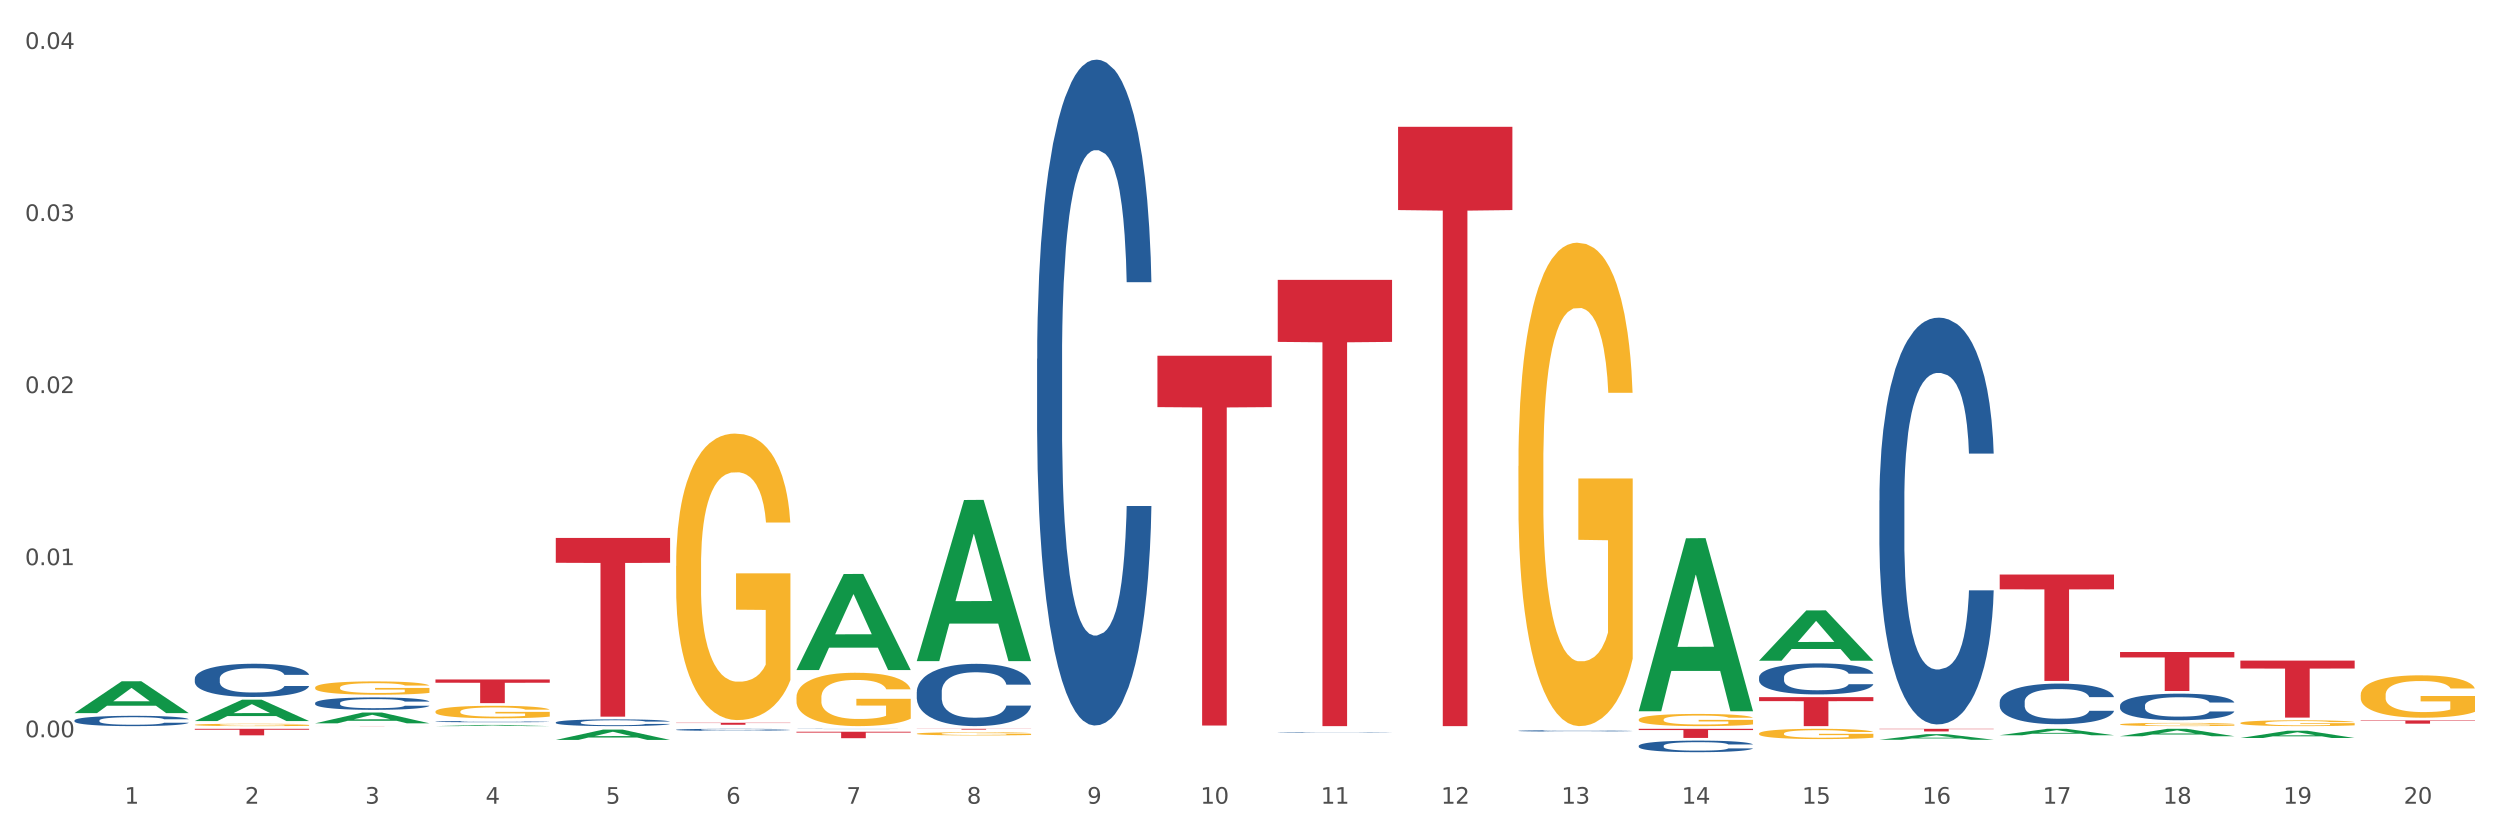 <?xml version="1.0" encoding="utf-8" standalone="no"?>
<!DOCTYPE svg PUBLIC "-//W3C//DTD SVG 1.1//EN"
  "http://www.w3.org/Graphics/SVG/1.1/DTD/svg11.dtd">
<svg xmlns:xlink="http://www.w3.org/1999/xlink" width="1080pt" height="360pt" viewBox="0 0 1080 360" xmlns="http://www.w3.org/2000/svg" version="1.1">
 <rect x="0" y="0" width="1080" height="360" fill="#333333" stroke="none"/>
 <defs>
  <style type="text/css">*{stroke-linejoin: round; stroke-linecap: butt}</style>
 </defs>
 <g id="figure_1">
  <g id="patch_1">
   <path d="M 0 360 
L 1080 360 
L 1080 0 
L 0 0 
z
" style="fill: #ffffff; stroke: #ffffff; stroke-linejoin: miter"/>
  </g>
  <g id="axes_1">
   <g id="matplotlib.axis_1">
    <g id="xtick_1">
     <g id="text_1">
      <!-- 1 -->
      <g style="fill: #4d4d4d" transform="translate(53.812 347.204) scale(0.096 -0.096)">
       <defs>
        <path id="DejaVuSans-31" d="M 794 531 
L 1825 531 
L 1825 4091 
L 703 3866 
L 703 4441 
L 1819 4666 
L 2450 4666 
L 2450 531 
L 3481 531 
L 3481 0 
L 794 0 
L 794 531 
z
" transform="scale(0.016)"/>
       </defs>
       <use xlink:href="#DejaVuSans-31"/>
      </g>
     </g>
    </g>
    <g id="xtick_2">
     <g id="text_2">
      <!-- 2 -->
      <g style="fill: #4d4d4d" transform="translate(105.793 347.204) scale(0.096 -0.096)">
       <defs>
        <path id="DejaVuSans-32" d="M 1228 531 
L 3431 531 
L 3431 0 
L 469 0 
L 469 531 
Q 828 903 1448 1529 
Q 2069 2156 2228 2338 
Q 2531 2678 2651 2914 
Q 2772 3150 2772 3378 
Q 2772 3750 2511 3984 
Q 2250 4219 1831 4219 
Q 1534 4219 1204 4116 
Q 875 4013 500 3803 
L 500 4441 
Q 881 4594 1212 4672 
Q 1544 4750 1819 4750 
Q 2544 4750 2975 4387 
Q 3406 4025 3406 3419 
Q 3406 3131 3298 2873 
Q 3191 2616 2906 2266 
Q 2828 2175 2409 1742 
Q 1991 1309 1228 531 
z
" transform="scale(0.016)"/>
       </defs>
       <use xlink:href="#DejaVuSans-32"/>
      </g>
     </g>
    </g>
    <g id="xtick_3">
     <g id="text_3">
      <!-- 3 -->
      <g style="fill: #4d4d4d" transform="translate(157.774 347.204) scale(0.096 -0.096)">
       <defs>
        <path id="DejaVuSans-33" d="M 2597 2516 
Q 3050 2419 3304 2112 
Q 3559 1806 3559 1356 
Q 3559 666 3084 287 
Q 2609 -91 1734 -91 
Q 1441 -91 1130 -33 
Q 819 25 488 141 
L 488 750 
Q 750 597 1062 519 
Q 1375 441 1716 441 
Q 2309 441 2620 675 
Q 2931 909 2931 1356 
Q 2931 1769 2642 2001 
Q 2353 2234 1838 2234 
L 1294 2234 
L 1294 2753 
L 1863 2753 
Q 2328 2753 2575 2939 
Q 2822 3125 2822 3475 
Q 2822 3834 2567 4026 
Q 2313 4219 1838 4219 
Q 1578 4219 1281 4162 
Q 984 4106 628 3988 
L 628 4550 
Q 988 4650 1302 4700 
Q 1616 4750 1894 4750 
Q 2613 4750 3031 4423 
Q 3450 4097 3450 3541 
Q 3450 3153 3228 2886 
Q 3006 2619 2597 2516 
z
" transform="scale(0.016)"/>
       </defs>
       <use xlink:href="#DejaVuSans-33"/>
      </g>
     </g>
    </g>
    <g id="xtick_4">
     <g id="text_4">
      <!-- 4 -->
      <g style="fill: #4d4d4d" transform="translate(209.756 347.204) scale(0.096 -0.096)">
       <defs>
        <path id="DejaVuSans-34" d="M 2419 4116 
L 825 1625 
L 2419 1625 
L 2419 4116 
z
M 2253 4666 
L 3047 4666 
L 3047 1625 
L 3713 1625 
L 3713 1100 
L 3047 1100 
L 3047 0 
L 2419 0 
L 2419 1100 
L 313 1100 
L 313 1709 
L 2253 4666 
z
" transform="scale(0.016)"/>
       </defs>
       <use xlink:href="#DejaVuSans-34"/>
      </g>
     </g>
    </g>
    <g id="xtick_5">
     <g id="text_5">
      <!-- 5 -->
      <g style="fill: #4d4d4d" transform="translate(261.737 347.204) scale(0.096 -0.096)">
       <defs>
        <path id="DejaVuSans-35" d="M 691 4666 
L 3169 4666 
L 3169 4134 
L 1269 4134 
L 1269 2991 
Q 1406 3038 1543 3061 
Q 1681 3084 1819 3084 
Q 2600 3084 3056 2656 
Q 3513 2228 3513 1497 
Q 3513 744 3044 326 
Q 2575 -91 1722 -91 
Q 1428 -91 1123 -41 
Q 819 9 494 109 
L 494 744 
Q 775 591 1075 516 
Q 1375 441 1709 441 
Q 2250 441 2565 725 
Q 2881 1009 2881 1497 
Q 2881 1984 2565 2268 
Q 2250 2553 1709 2553 
Q 1456 2553 1204 2497 
Q 953 2441 691 2322 
L 691 4666 
z
" transform="scale(0.016)"/>
       </defs>
       <use xlink:href="#DejaVuSans-35"/>
      </g>
     </g>
    </g>
    <g id="xtick_6">
     <g id="text_6">
      <!-- 6 -->
      <g style="fill: #4d4d4d" transform="translate(313.718 347.204) scale(0.096 -0.096)">
       <defs>
        <path id="DejaVuSans-36" d="M 2113 2584 
Q 1688 2584 1439 2293 
Q 1191 2003 1191 1497 
Q 1191 994 1439 701 
Q 1688 409 2113 409 
Q 2538 409 2786 701 
Q 3034 994 3034 1497 
Q 3034 2003 2786 2293 
Q 2538 2584 2113 2584 
z
M 3366 4563 
L 3366 3988 
Q 3128 4100 2886 4159 
Q 2644 4219 2406 4219 
Q 1781 4219 1451 3797 
Q 1122 3375 1075 2522 
Q 1259 2794 1537 2939 
Q 1816 3084 2150 3084 
Q 2853 3084 3261 2657 
Q 3669 2231 3669 1497 
Q 3669 778 3244 343 
Q 2819 -91 2113 -91 
Q 1303 -91 875 529 
Q 447 1150 447 2328 
Q 447 3434 972 4092 
Q 1497 4750 2381 4750 
Q 2619 4750 2861 4703 
Q 3103 4656 3366 4563 
z
" transform="scale(0.016)"/>
       </defs>
       <use xlink:href="#DejaVuSans-36"/>
      </g>
     </g>
    </g>
    <g id="xtick_7">
     <g id="text_7">
      <!-- 7 -->
      <g style="fill: #4d4d4d" transform="translate(365.699 347.204) scale(0.096 -0.096)">
       <defs>
        <path id="DejaVuSans-37" d="M 525 4666 
L 3525 4666 
L 3525 4397 
L 1831 0 
L 1172 0 
L 2766 4134 
L 525 4134 
L 525 4666 
z
" transform="scale(0.016)"/>
       </defs>
       <use xlink:href="#DejaVuSans-37"/>
      </g>
     </g>
    </g>
    <g id="xtick_8">
     <g id="text_8">
      <!-- 8 -->
      <g style="fill: #4d4d4d" transform="translate(417.68 347.204) scale(0.096 -0.096)">
       <defs>
        <path id="DejaVuSans-38" d="M 2034 2216 
Q 1584 2216 1326 1975 
Q 1069 1734 1069 1313 
Q 1069 891 1326 650 
Q 1584 409 2034 409 
Q 2484 409 2743 651 
Q 3003 894 3003 1313 
Q 3003 1734 2745 1975 
Q 2488 2216 2034 2216 
z
M 1403 2484 
Q 997 2584 770 2862 
Q 544 3141 544 3541 
Q 544 4100 942 4425 
Q 1341 4750 2034 4750 
Q 2731 4750 3128 4425 
Q 3525 4100 3525 3541 
Q 3525 3141 3298 2862 
Q 3072 2584 2669 2484 
Q 3125 2378 3379 2068 
Q 3634 1759 3634 1313 
Q 3634 634 3220 271 
Q 2806 -91 2034 -91 
Q 1263 -91 848 271 
Q 434 634 434 1313 
Q 434 1759 690 2068 
Q 947 2378 1403 2484 
z
M 1172 3481 
Q 1172 3119 1398 2916 
Q 1625 2713 2034 2713 
Q 2441 2713 2670 2916 
Q 2900 3119 2900 3481 
Q 2900 3844 2670 4047 
Q 2441 4250 2034 4250 
Q 1625 4250 1398 4047 
Q 1172 3844 1172 3481 
z
" transform="scale(0.016)"/>
       </defs>
       <use xlink:href="#DejaVuSans-38"/>
      </g>
     </g>
    </g>
    <g id="xtick_9">
     <g id="text_9">
      <!-- 9 -->
      <g style="fill: #4d4d4d" transform="translate(469.662 347.204) scale(0.096 -0.096)">
       <defs>
        <path id="DejaVuSans-39" d="M 703 97 
L 703 672 
Q 941 559 1184 500 
Q 1428 441 1663 441 
Q 2288 441 2617 861 
Q 2947 1281 2994 2138 
Q 2813 1869 2534 1725 
Q 2256 1581 1919 1581 
Q 1219 1581 811 2004 
Q 403 2428 403 3163 
Q 403 3881 828 4315 
Q 1253 4750 1959 4750 
Q 2769 4750 3195 4129 
Q 3622 3509 3622 2328 
Q 3622 1225 3098 567 
Q 2575 -91 1691 -91 
Q 1453 -91 1209 -44 
Q 966 3 703 97 
z
M 1959 2075 
Q 2384 2075 2632 2365 
Q 2881 2656 2881 3163 
Q 2881 3666 2632 3958 
Q 2384 4250 1959 4250 
Q 1534 4250 1286 3958 
Q 1038 3666 1038 3163 
Q 1038 2656 1286 2365 
Q 1534 2075 1959 2075 
z
" transform="scale(0.016)"/>
       </defs>
       <use xlink:href="#DejaVuSans-39"/>
      </g>
     </g>
    </g>
    <g id="xtick_10">
     <g id="text_10">
      <!-- 10 -->
      <g style="fill: #4d4d4d" transform="translate(518.589 347.204) scale(0.096 -0.096)">
       <defs>
        <path id="DejaVuSans-30" d="M 2034 4250 
Q 1547 4250 1301 3770 
Q 1056 3291 1056 2328 
Q 1056 1369 1301 889 
Q 1547 409 2034 409 
Q 2525 409 2770 889 
Q 3016 1369 3016 2328 
Q 3016 3291 2770 3770 
Q 2525 4250 2034 4250 
z
M 2034 4750 
Q 2819 4750 3233 4129 
Q 3647 3509 3647 2328 
Q 3647 1150 3233 529 
Q 2819 -91 2034 -91 
Q 1250 -91 836 529 
Q 422 1150 422 2328 
Q 422 3509 836 4129 
Q 1250 4750 2034 4750 
z
" transform="scale(0.016)"/>
       </defs>
       <use xlink:href="#DejaVuSans-31"/>
       <use xlink:href="#DejaVuSans-30" transform="translate(63.623 0)"/>
      </g>
     </g>
    </g>
    <g id="xtick_11">
     <g id="text_11">
      <!-- 11 -->
      <g style="fill: #4d4d4d" transform="translate(570.57 347.204) scale(0.096 -0.096)">
       <use xlink:href="#DejaVuSans-31"/>
       <use xlink:href="#DejaVuSans-31" transform="translate(63.623 0)"/>
      </g>
     </g>
    </g>
    <g id="xtick_12">
     <g id="text_12">
      <!-- 12 -->
      <g style="fill: #4d4d4d" transform="translate(622.551 347.204) scale(0.096 -0.096)">
       <use xlink:href="#DejaVuSans-31"/>
       <use xlink:href="#DejaVuSans-32" transform="translate(63.623 0)"/>
      </g>
     </g>
    </g>
    <g id="xtick_13">
     <g id="text_13">
      <!-- 13 -->
      <g style="fill: #4d4d4d" transform="translate(674.533 347.204) scale(0.096 -0.096)">
       <use xlink:href="#DejaVuSans-31"/>
       <use xlink:href="#DejaVuSans-33" transform="translate(63.623 0)"/>
      </g>
     </g>
    </g>
    <g id="xtick_14">
     <g id="text_14">
      <!-- 14 -->
      <g style="fill: #4d4d4d" transform="translate(726.514 347.204) scale(0.096 -0.096)">
       <use xlink:href="#DejaVuSans-31"/>
       <use xlink:href="#DejaVuSans-34" transform="translate(63.623 0)"/>
      </g>
     </g>
    </g>
    <g id="xtick_15">
     <g id="text_15">
      <!-- 15 -->
      <g style="fill: #4d4d4d" transform="translate(778.495 347.204) scale(0.096 -0.096)">
       <use xlink:href="#DejaVuSans-31"/>
       <use xlink:href="#DejaVuSans-35" transform="translate(63.623 0)"/>
      </g>
     </g>
    </g>
    <g id="xtick_16">
     <g id="text_16">
      <!-- 16 -->
      <g style="fill: #4d4d4d" transform="translate(830.476 347.204) scale(0.096 -0.096)">
       <use xlink:href="#DejaVuSans-31"/>
       <use xlink:href="#DejaVuSans-36" transform="translate(63.623 0)"/>
      </g>
     </g>
    </g>
    <g id="xtick_17">
     <g id="text_17">
      <!-- 17 -->
      <g style="fill: #4d4d4d" transform="translate(882.457 347.204) scale(0.096 -0.096)">
       <use xlink:href="#DejaVuSans-31"/>
       <use xlink:href="#DejaVuSans-37" transform="translate(63.623 0)"/>
      </g>
     </g>
    </g>
    <g id="xtick_18">
     <g id="text_18">
      <!-- 18 -->
      <g style="fill: #4d4d4d" transform="translate(934.439 347.204) scale(0.096 -0.096)">
       <use xlink:href="#DejaVuSans-31"/>
       <use xlink:href="#DejaVuSans-38" transform="translate(63.623 0)"/>
      </g>
     </g>
    </g>
    <g id="xtick_19">
     <g id="text_19">
      <!-- 19 -->
      <g style="fill: #4d4d4d" transform="translate(986.42 347.204) scale(0.096 -0.096)">
       <use xlink:href="#DejaVuSans-31"/>
       <use xlink:href="#DejaVuSans-39" transform="translate(63.623 0)"/>
      </g>
     </g>
    </g>
    <g id="xtick_20">
     <g id="text_20">
      <!-- 20 -->
      <g style="fill: #4d4d4d" transform="translate(1038.401 347.204) scale(0.096 -0.096)">
       <use xlink:href="#DejaVuSans-32"/>
       <use xlink:href="#DejaVuSans-30" transform="translate(63.623 0)"/>
      </g>
     </g>
    </g>
    <g id="xtick_21"/>
    <g id="xtick_22"/>
    <g id="xtick_23"/>
    <g id="xtick_24"/>
    <g id="xtick_25"/>
    <g id="xtick_26"/>
    <g id="xtick_27"/>
    <g id="xtick_28"/>
    <g id="xtick_29"/>
    <g id="xtick_30"/>
    <g id="xtick_31"/>
    <g id="xtick_32"/>
    <g id="xtick_33"/>
    <g id="xtick_34"/>
    <g id="xtick_35"/>
    <g id="xtick_36"/>
    <g id="xtick_37"/>
    <g id="xtick_38"/>
    <g id="xtick_39"/>
   </g>
   <g id="matplotlib.axis_2">
    <g id="ytick_1">
     <g id="text_21">
      <!-- 0.00 -->
      <g style="fill: #4d4d4d" transform="translate(10.8 318.492) scale(0.096 -0.096)">
       <defs>
        <path id="DejaVuSans-2e" d="M 684 794 
L 1344 794 
L 1344 0 
L 684 0 
L 684 794 
z
" transform="scale(0.016)"/>
       </defs>
       <use xlink:href="#DejaVuSans-30"/>
       <use xlink:href="#DejaVuSans-2e" transform="translate(63.623 0)"/>
       <use xlink:href="#DejaVuSans-30" transform="translate(95.41 0)"/>
       <use xlink:href="#DejaVuSans-30" transform="translate(159.033 0)"/>
      </g>
     </g>
    </g>
    <g id="ytick_2">
     <g id="text_22">
      <!-- 0.01 -->
      <g style="fill: #4d4d4d" transform="translate(10.8 244.151) scale(0.096 -0.096)">
       <use xlink:href="#DejaVuSans-30"/>
       <use xlink:href="#DejaVuSans-2e" transform="translate(63.623 0)"/>
       <use xlink:href="#DejaVuSans-30" transform="translate(95.41 0)"/>
       <use xlink:href="#DejaVuSans-31" transform="translate(159.033 0)"/>
      </g>
     </g>
    </g>
    <g id="ytick_3">
     <g id="text_23">
      <!-- 0.02 -->
      <g style="fill: #4d4d4d" transform="translate(10.8 169.809) scale(0.096 -0.096)">
       <use xlink:href="#DejaVuSans-30"/>
       <use xlink:href="#DejaVuSans-2e" transform="translate(63.623 0)"/>
       <use xlink:href="#DejaVuSans-30" transform="translate(95.41 0)"/>
       <use xlink:href="#DejaVuSans-32" transform="translate(159.033 0)"/>
      </g>
     </g>
    </g>
    <g id="ytick_4">
     <g id="text_24">
      <!-- 0.03 -->
      <g style="fill: #4d4d4d" transform="translate(10.8 95.468) scale(0.096 -0.096)">
       <use xlink:href="#DejaVuSans-30"/>
       <use xlink:href="#DejaVuSans-2e" transform="translate(63.623 0)"/>
       <use xlink:href="#DejaVuSans-30" transform="translate(95.41 0)"/>
       <use xlink:href="#DejaVuSans-33" transform="translate(159.033 0)"/>
      </g>
     </g>
    </g>
    <g id="ytick_5">
     <g id="text_25">
      <!-- 0.04 -->
      <g style="fill: #4d4d4d" transform="translate(10.8 21.127) scale(0.096 -0.096)">
       <use xlink:href="#DejaVuSans-30"/>
       <use xlink:href="#DejaVuSans-2e" transform="translate(63.623 0)"/>
       <use xlink:href="#DejaVuSans-30" transform="translate(95.41 0)"/>
       <use xlink:href="#DejaVuSans-34" transform="translate(159.033 0)"/>
      </g>
     </g>
    </g>
    <g id="ytick_6"/>
    <g id="ytick_7"/>
    <g id="ytick_8"/>
    <g id="ytick_9"/>
   </g>
   <g id="PolyCollection_1">
    <path d="M 32.175 308.049 
L 32.226 308.036 
L 52.59 294.304 
L 61.041 294.291 
L 81.557 308.075 
L 71.783 308.075 
L 67.353 304.865 
L 46.328 304.865 
L 46.175 304.917 
L 41.899 308.075 
L 32.175 308.075 
L 32.175 308.049 
L 48.975 302.95 
L 64.706 302.937 
L 56.917 297.229 
L 56.815 297.203 
L 56.713 297.242 
L 48.924 302.937 
L 48.975 302.95 
L 32.175 308.049 
z
" clip-path="url(#p59ba8c5221)" style="fill: #109648"/>
    <path d="M 84.156 311.481 
L 84.207 311.472 
L 104.571 302.262 
L 113.022 302.253 
L 133.538 311.498 
L 123.764 311.498 
L 119.335 309.345 
L 98.309 309.345 
L 98.156 309.38 
L 93.88 311.498 
L 84.156 311.498 
L 84.156 311.481 
L 100.956 308.061 
L 116.687 308.052 
L 108.898 304.224 
L 108.796 304.206 
L 108.695 304.232 
L 100.905 308.052 
L 100.956 308.061 
L 84.156 311.481 
z
" clip-path="url(#p59ba8c5221)" style="fill: #109648"/>
    <path d="M 136.137 312.464 
L 136.188 312.459 
L 156.552 307.817 
L 165.003 307.813 
L 185.52 312.473 
L 175.745 312.473 
L 171.316 311.387 
L 150.29 311.387 
L 150.137 311.405 
L 145.861 312.473 
L 136.137 312.473 
L 136.137 312.464 
L 152.938 310.74 
L 168.669 310.735 
L 160.879 308.806 
L 160.778 308.797 
L 160.676 308.81 
L 152.887 310.735 
L 152.938 310.74 
L 136.137 312.464 
z
" clip-path="url(#p59ba8c5221)" style="fill: #109648"/>
    <path d="M 188.119 313.687 
L 188.17 313.687 
L 208.533 313.175 
L 216.984 313.174 
L 237.501 313.688 
L 227.726 313.688 
L 223.297 313.569 
L 202.271 313.569 
L 202.119 313.571 
L 197.842 313.688 
L 188.119 313.688 
L 188.119 313.687 
L 204.919 313.497 
L 220.65 313.497 
L 212.861 313.284 
L 212.759 313.283 
L 212.657 313.284 
L 204.868 313.497 
L 204.919 313.497 
L 188.119 313.687 
z
" clip-path="url(#p59ba8c5221)" style="fill: #109648"/>
    <path d="M 240.1 319.653 
L 240.151 319.649 
L 260.514 315.189 
L 268.965 315.184 
L 289.482 319.662 
L 279.707 319.662 
L 275.278 318.619 
L 254.253 318.619 
L 254.1 318.636 
L 249.824 319.662 
L 240.1 319.662 
L 240.1 319.653 
L 256.9 317.997 
L 272.631 317.993 
L 264.842 316.139 
L 264.74 316.13 
L 264.638 316.143 
L 256.849 317.993 
L 256.9 317.997 
L 240.1 319.653 
z
" clip-path="url(#p59ba8c5221)" style="fill: #109648"/>
    <path d="M 344.062 289.395 
L 344.113 289.356 
L 364.477 247.972 
L 372.928 247.933 
L 393.444 289.473 
L 383.67 289.473 
L 379.241 279.8 
L 358.215 279.8 
L 358.062 279.956 
L 353.786 289.473 
L 344.062 289.473 
L 344.062 289.395 
L 360.862 274.028 
L 376.593 273.989 
L 368.804 256.788 
L 368.702 256.709 
L 368.601 256.827 
L 360.811 273.989 
L 360.862 274.028 
L 344.062 289.395 
z
" clip-path="url(#p59ba8c5221)" style="fill: #109648"/>
    <path d="M 811.893 319.585 
L 811.944 319.583 
L 832.308 317.136 
L 840.759 317.134 
L 861.275 319.59 
L 851.501 319.59 
L 847.071 319.018 
L 826.046 319.018 
L 825.893 319.027 
L 821.617 319.59 
L 811.893 319.59 
L 811.893 319.585 
L 828.693 318.676 
L 844.424 318.674 
L 836.635 317.657 
L 836.533 317.653 
L 836.431 317.659 
L 828.642 318.674 
L 828.693 318.676 
L 811.893 319.585 
z
" clip-path="url(#p59ba8c5221)" style="fill: #109648"/>
    <path d="M 759.912 285.382 
L 759.963 285.361 
L 780.327 263.695 
L 788.777 263.674 
L 809.294 285.423 
L 799.519 285.423 
L 795.09 280.358 
L 774.065 280.358 
L 773.912 280.44 
L 769.636 285.423 
L 759.912 285.423 
L 759.912 285.382 
L 776.712 277.336 
L 792.443 277.316 
L 784.654 268.31 
L 784.552 268.269 
L 784.45 268.33 
L 776.661 277.316 
L 776.712 277.336 
L 759.912 285.382 
z
" clip-path="url(#p59ba8c5221)" style="fill: #109648"/>
    <path d="M 967.837 318.823 
L 967.888 318.82 
L 988.251 315.666 
L 996.702 315.663 
L 1017.219 318.829 
L 1007.444 318.829 
L 1003.015 318.092 
L 981.989 318.092 
L 981.837 318.104 
L 977.56 318.829 
L 967.837 318.829 
L 967.837 318.823 
L 984.637 317.652 
L 1000.368 317.649 
L 992.579 316.338 
L 992.477 316.332 
L 992.375 316.341 
L 984.586 317.649 
L 984.637 317.652 
L 967.837 318.823 
z
" clip-path="url(#p59ba8c5221)" style="fill: #109648"/>
    <path d="M 915.855 318.048 
L 915.906 318.045 
L 936.27 314.848 
L 944.721 314.845 
L 965.238 318.054 
L 955.463 318.054 
L 951.034 317.306 
L 930.008 317.306 
L 929.856 317.318 
L 925.579 318.054 
L 915.855 318.054 
L 915.855 318.048 
L 932.656 316.86 
L 948.387 316.857 
L 940.597 315.529 
L 940.496 315.523 
L 940.394 315.532 
L 932.605 316.857 
L 932.656 316.86 
L 915.855 318.048 
z
" clip-path="url(#p59ba8c5221)" style="fill: #109648"/>
    <path d="M 863.874 317.619 
L 863.925 317.616 
L 884.289 314.847 
L 892.74 314.845 
L 913.256 317.624 
L 903.482 317.624 
L 899.053 316.977 
L 878.027 316.977 
L 877.874 316.987 
L 873.598 317.624 
L 863.874 317.624 
L 863.874 317.619 
L 880.674 316.59 
L 896.405 316.588 
L 888.616 315.437 
L 888.514 315.432 
L 888.413 315.44 
L 880.623 316.588 
L 880.674 316.59 
L 863.874 317.619 
z
" clip-path="url(#p59ba8c5221)" style="fill: #109648"/>
    <path d="M 915.855 312.934 
L 915.914 312.933 
L 915.914 312.887 
L 916.03 312.847 
L 916.613 312.751 
L 917.488 312.672 
L 918.129 312.629 
L 918.771 312.595 
L 919.529 312.56 
L 920.461 312.524 
L 922.152 312.472 
L 923.202 312.445 
L 924.484 312.417 
L 926.816 312.376 
L 928.507 312.353 
L 930.256 312.334 
L 933.113 312.31 
L 934.979 312.3 
L 936.961 312.293 
L 939.351 312.287 
L 941.159 312.286 
L 945.123 312.29 
L 948.505 312.301 
L 950.137 312.31 
L 952.236 312.326 
L 953.344 312.336 
L 955.151 312.357 
L 957.017 312.383 
L 958.3 312.406 
L 960.224 312.45 
L 961.681 312.494 
L 963.022 312.547 
L 963.722 312.584 
L 964.246 312.619 
L 964.713 312.659 
L 965.179 312.722 
L 954.685 312.722 
L 954.277 312.677 
L 953.635 312.634 
L 952.703 312.593 
L 951.886 312.568 
L 950.487 312.536 
L 949.204 312.515 
L 947.863 312.5 
L 946.231 312.487 
L 944.948 312.481 
L 943.141 312.476 
L 939.585 312.477 
L 937.194 312.487 
L 935.562 312.5 
L 934.512 312.512 
L 933.579 312.524 
L 932.53 312.542 
L 931.306 312.569 
L 930.431 312.593 
L 929.557 312.624 
L 928.857 312.655 
L 928.216 312.691 
L 927.691 312.729 
L 927.283 312.769 
L 926.933 312.818 
L 926.641 312.898 
L 926.641 313.074 
L 926.758 313.113 
L 927.05 313.166 
L 927.399 313.206 
L 927.982 313.253 
L 928.507 313.285 
L 929.498 313.331 
L 930.606 313.369 
L 931.48 313.394 
L 932.355 313.414 
L 933.871 313.442 
L 935.562 313.465 
L 937.019 313.48 
L 939.002 313.492 
L 940.342 313.498 
L 941.509 313.5 
L 944.365 313.5 
L 946.406 313.496 
L 948.68 313.487 
L 950.429 313.476 
L 951.886 313.462 
L 953.519 313.439 
L 954.568 313.417 
L 954.568 313.149 
L 941.742 313.148 
L 941.742 312.97 
L 965.238 312.97 
L 965.238 313.492 
L 964.246 313.519 
L 963.139 313.544 
L 961.973 313.565 
L 960.224 313.592 
L 958.125 313.618 
L 956.259 313.636 
L 954.277 313.651 
L 951.945 313.665 
L 948.913 313.678 
L 947.047 313.683 
L 944.715 313.687 
L 941.975 313.688 
L 939.585 313.686 
L 937.252 313.679 
L 934.804 313.668 
L 932.413 313.651 
L 930.606 313.635 
L 928.799 313.614 
L 926.875 313.587 
L 925.359 313.562 
L 924.193 313.538 
L 922.91 313.509 
L 921.511 313.471 
L 920.461 313.436 
L 919.529 313.4 
L 918.537 313.354 
L 917.838 313.314 
L 917.138 313.264 
L 916.73 313.227 
L 916.264 313.17 
L 915.914 313.089 
L 915.855 312.934 
z
" clip-path="url(#p59ba8c5221)" style="fill: #f7b32b"/>
    <path d="M 967.837 312.331 
L 967.895 312.329 
L 967.895 312.246 
L 968.012 312.174 
L 968.595 312.001 
L 969.469 311.859 
L 970.11 311.783 
L 970.752 311.72 
L 971.51 311.658 
L 972.443 311.594 
L 974.133 311.499 
L 975.183 311.451 
L 976.465 311.4 
L 978.798 311.326 
L 980.488 311.285 
L 982.237 311.25 
L 985.094 311.209 
L 986.96 311.19 
L 988.942 311.176 
L 991.333 311.167 
L 993.14 311.165 
L 997.104 311.172 
L 1000.486 311.193 
L 1002.118 311.209 
L 1004.217 311.236 
L 1005.325 311.255 
L 1007.132 311.292 
L 1008.998 311.34 
L 1010.281 311.382 
L 1012.205 311.46 
L 1013.662 311.538 
L 1015.003 311.635 
L 1015.703 311.702 
L 1016.228 311.764 
L 1016.694 311.836 
L 1017.16 311.948 
L 1006.666 311.948 
L 1006.258 311.868 
L 1005.617 311.792 
L 1004.684 311.718 
L 1003.868 311.672 
L 1002.468 311.614 
L 1001.186 311.577 
L 999.845 311.55 
L 998.212 311.527 
L 996.93 311.515 
L 995.122 311.506 
L 991.566 311.508 
L 989.175 311.527 
L 987.543 311.55 
L 986.493 311.571 
L 985.561 311.594 
L 984.511 311.626 
L 983.287 311.674 
L 982.412 311.718 
L 981.538 311.773 
L 980.838 311.829 
L 980.197 311.893 
L 979.672 311.962 
L 979.264 312.034 
L 978.914 312.121 
L 978.623 312.266 
L 978.623 312.582 
L 978.739 312.654 
L 979.031 312.748 
L 979.381 312.82 
L 979.964 312.905 
L 980.488 312.962 
L 981.479 313.045 
L 982.587 313.115 
L 983.462 313.158 
L 984.336 313.195 
L 985.852 313.246 
L 987.543 313.287 
L 989 313.313 
L 990.983 313.336 
L 992.324 313.345 
L 993.49 313.35 
L 996.347 313.35 
L 998.387 313.343 
L 1000.661 313.327 
L 1002.41 313.306 
L 1003.868 313.28 
L 1005.5 313.239 
L 1006.549 313.2 
L 1006.549 312.718 
L 993.723 312.716 
L 993.723 312.396 
L 1017.219 312.396 
L 1017.219 313.336 
L 1016.228 313.384 
L 1015.12 313.428 
L 1013.954 313.467 
L 1012.205 313.515 
L 1010.106 313.562 
L 1008.24 313.594 
L 1006.258 313.621 
L 1003.926 313.647 
L 1000.894 313.67 
L 999.028 313.679 
L 996.696 313.686 
L 993.956 313.688 
L 991.566 313.684 
L 989.234 313.672 
L 986.785 313.651 
L 984.395 313.621 
L 982.587 313.592 
L 980.78 313.555 
L 978.856 313.506 
L 977.34 313.46 
L 976.174 313.419 
L 974.891 313.366 
L 973.492 313.297 
L 972.443 313.234 
L 971.51 313.17 
L 970.519 313.087 
L 969.819 313.015 
L 969.119 312.926 
L 968.711 312.859 
L 968.245 312.755 
L 967.895 312.61 
L 967.837 312.331 
z
" clip-path="url(#p59ba8c5221)" style="fill: #f7b32b"/>
    <path d="M 1019.818 300.204 
L 1019.876 300.187 
L 1019.876 299.585 
L 1019.993 299.066 
L 1020.576 297.811 
L 1021.45 296.774 
L 1022.092 296.222 
L 1022.733 295.77 
L 1023.491 295.318 
L 1024.424 294.85 
L 1026.115 294.164 
L 1027.164 293.812 
L 1028.447 293.444 
L 1030.779 292.909 
L 1032.469 292.608 
L 1034.219 292.357 
L 1037.075 292.056 
L 1038.941 291.922 
L 1040.923 291.821 
L 1043.314 291.754 
L 1045.121 291.738 
L 1049.086 291.788 
L 1052.467 291.938 
L 1054.1 292.056 
L 1056.199 292.256 
L 1057.306 292.39 
L 1059.114 292.658 
L 1060.979 293.009 
L 1062.262 293.31 
L 1064.186 293.879 
L 1065.644 294.448 
L 1066.985 295.151 
L 1067.684 295.636 
L 1068.209 296.088 
L 1068.675 296.607 
L 1069.142 297.426 
L 1058.647 297.426 
L 1058.239 296.841 
L 1057.598 296.289 
L 1056.665 295.753 
L 1055.849 295.419 
L 1054.449 295 
L 1053.167 294.733 
L 1051.826 294.532 
L 1050.193 294.365 
L 1048.911 294.281 
L 1047.103 294.214 
L 1043.547 294.231 
L 1041.157 294.365 
L 1039.524 294.532 
L 1038.475 294.682 
L 1037.542 294.85 
L 1036.492 295.084 
L 1035.268 295.435 
L 1034.393 295.753 
L 1033.519 296.155 
L 1032.819 296.556 
L 1032.178 297.025 
L 1031.653 297.527 
L 1031.245 298.046 
L 1030.895 298.681 
L 1030.604 299.735 
L 1030.604 302.028 
L 1030.72 302.546 
L 1031.012 303.232 
L 1031.362 303.751 
L 1031.945 304.37 
L 1032.469 304.788 
L 1033.461 305.391 
L 1034.568 305.893 
L 1035.443 306.211 
L 1036.317 306.478 
L 1037.833 306.846 
L 1039.524 307.148 
L 1040.982 307.332 
L 1042.964 307.499 
L 1044.305 307.566 
L 1045.471 307.599 
L 1048.328 307.599 
L 1050.368 307.549 
L 1052.642 307.432 
L 1054.391 307.281 
L 1055.849 307.097 
L 1057.481 306.796 
L 1058.531 306.512 
L 1058.531 303.015 
L 1045.704 302.998 
L 1045.704 300.672 
L 1069.2 300.672 
L 1069.2 307.499 
L 1068.209 307.85 
L 1067.101 308.168 
L 1065.935 308.453 
L 1064.186 308.804 
L 1062.087 309.139 
L 1060.221 309.373 
L 1058.239 309.574 
L 1055.907 309.758 
L 1052.875 309.925 
L 1051.01 309.992 
L 1048.678 310.042 
L 1045.937 310.059 
L 1043.547 310.025 
L 1041.215 309.942 
L 1038.766 309.791 
L 1036.376 309.574 
L 1034.568 309.356 
L 1032.761 309.088 
L 1030.837 308.737 
L 1029.321 308.402 
L 1028.155 308.101 
L 1026.872 307.716 
L 1025.473 307.214 
L 1024.424 306.763 
L 1023.491 306.294 
L 1022.5 305.692 
L 1021.8 305.173 
L 1021.101 304.521 
L 1020.692 304.035 
L 1020.226 303.283 
L 1019.876 302.228 
L 1019.818 300.204 
z
" clip-path="url(#p59ba8c5221)" style="fill: #f7b32b"/>
    <path d="M 759.912 316.897 
L 759.97 316.893 
L 759.97 316.747 
L 760.087 316.621 
L 760.67 316.317 
L 761.544 316.065 
L 762.186 315.932 
L 762.827 315.822 
L 763.585 315.713 
L 764.518 315.599 
L 766.209 315.433 
L 767.258 315.348 
L 768.541 315.258 
L 770.873 315.129 
L 772.563 315.056 
L 774.313 314.995 
L 777.169 314.922 
L 779.035 314.889 
L 781.017 314.865 
L 783.408 314.849 
L 785.215 314.845 
L 789.18 314.857 
L 792.561 314.893 
L 794.194 314.922 
L 796.293 314.97 
L 797.4 315.003 
L 799.208 315.068 
L 801.073 315.153 
L 802.356 315.226 
L 804.28 315.364 
L 805.738 315.502 
L 807.078 315.672 
L 807.778 315.79 
L 808.303 315.899 
L 808.769 316.025 
L 809.236 316.224 
L 798.741 316.224 
L 798.333 316.082 
L 797.692 315.948 
L 796.759 315.818 
L 795.943 315.737 
L 794.543 315.636 
L 793.261 315.571 
L 791.92 315.522 
L 790.287 315.481 
L 789.005 315.461 
L 787.197 315.445 
L 783.641 315.449 
L 781.251 315.481 
L 779.618 315.522 
L 778.569 315.559 
L 777.636 315.599 
L 776.586 315.656 
L 775.362 315.741 
L 774.487 315.818 
L 773.613 315.915 
L 772.913 316.013 
L 772.272 316.126 
L 771.747 316.248 
L 771.339 316.374 
L 770.989 316.528 
L 770.698 316.783 
L 770.698 317.339 
L 770.814 317.465 
L 771.106 317.631 
L 771.456 317.757 
L 772.039 317.907 
L 772.563 318.008 
L 773.555 318.154 
L 774.662 318.276 
L 775.537 318.353 
L 776.411 318.418 
L 777.927 318.507 
L 779.618 318.58 
L 781.076 318.625 
L 783.058 318.665 
L 784.399 318.682 
L 785.565 318.69 
L 788.422 318.69 
L 790.462 318.678 
L 792.736 318.649 
L 794.485 318.613 
L 795.943 318.568 
L 797.575 318.495 
L 798.625 318.426 
L 798.625 317.578 
L 785.798 317.574 
L 785.798 317.011 
L 809.294 317.011 
L 809.294 318.665 
L 808.303 318.751 
L 807.195 318.828 
L 806.029 318.897 
L 804.28 318.982 
L 802.181 319.063 
L 800.315 319.12 
L 798.333 319.168 
L 796.001 319.213 
L 792.969 319.253 
L 791.104 319.27 
L 788.772 319.282 
L 786.031 319.286 
L 783.641 319.278 
L 781.309 319.258 
L 778.86 319.221 
L 776.47 319.168 
L 774.662 319.116 
L 772.855 319.051 
L 770.931 318.966 
L 769.415 318.884 
L 768.249 318.811 
L 766.966 318.718 
L 765.567 318.596 
L 764.518 318.487 
L 763.585 318.373 
L 762.594 318.227 
L 761.894 318.102 
L 761.194 317.943 
L 760.786 317.826 
L 760.32 317.643 
L 759.97 317.388 
L 759.912 316.897 
z
" clip-path="url(#p59ba8c5221)" style="fill: #f7b32b"/>
    <path d="M 344.062 301.285 
L 344.121 301.264 
L 344.121 300.506 
L 344.237 299.853 
L 344.82 298.274 
L 345.695 296.968 
L 346.336 296.273 
L 346.977 295.705 
L 347.735 295.136 
L 348.668 294.546 
L 350.359 293.683 
L 351.408 293.241 
L 352.691 292.778 
L 355.023 292.104 
L 356.714 291.725 
L 358.463 291.409 
L 361.32 291.03 
L 363.185 290.861 
L 365.168 290.735 
L 367.558 290.651 
L 369.365 290.63 
L 373.33 290.693 
L 376.712 290.882 
L 378.344 291.03 
L 380.443 291.282 
L 381.551 291.451 
L 383.358 291.788 
L 385.224 292.23 
L 386.506 292.609 
L 388.43 293.325 
L 389.888 294.041 
L 391.229 294.926 
L 391.928 295.536 
L 392.453 296.105 
L 392.92 296.758 
L 393.386 297.789 
L 382.892 297.789 
L 382.484 297.052 
L 381.842 296.357 
L 380.909 295.684 
L 380.093 295.262 
L 378.694 294.736 
L 377.411 294.399 
L 376.07 294.146 
L 374.438 293.936 
L 373.155 293.83 
L 371.348 293.746 
L 367.791 293.767 
L 365.401 293.936 
L 363.768 294.146 
L 362.719 294.336 
L 361.786 294.546 
L 360.737 294.841 
L 359.512 295.284 
L 358.638 295.684 
L 357.763 296.189 
L 357.064 296.694 
L 356.422 297.284 
L 355.898 297.916 
L 355.489 298.569 
L 355.14 299.369 
L 354.848 300.695 
L 354.848 303.58 
L 354.965 304.233 
L 355.256 305.097 
L 355.606 305.749 
L 356.189 306.529 
L 356.714 307.055 
L 357.705 307.813 
L 358.813 308.445 
L 359.687 308.845 
L 360.562 309.182 
L 362.078 309.645 
L 363.768 310.024 
L 365.226 310.256 
L 367.208 310.466 
L 368.549 310.551 
L 369.715 310.593 
L 372.572 310.593 
L 374.613 310.53 
L 376.886 310.382 
L 378.636 310.193 
L 380.093 309.961 
L 381.726 309.582 
L 382.775 309.224 
L 382.775 304.823 
L 369.948 304.802 
L 369.948 301.875 
L 393.444 301.875 
L 393.444 310.466 
L 392.453 310.909 
L 391.345 311.309 
L 390.179 311.667 
L 388.43 312.109 
L 386.331 312.53 
L 384.466 312.825 
L 382.484 313.078 
L 380.151 313.309 
L 377.12 313.52 
L 375.254 313.604 
L 372.922 313.667 
L 370.182 313.688 
L 367.791 313.646 
L 365.459 313.541 
L 363.011 313.351 
L 360.62 313.078 
L 358.813 312.804 
L 357.005 312.467 
L 355.081 312.025 
L 353.566 311.604 
L 352.399 311.225 
L 351.117 310.74 
L 349.718 310.108 
L 348.668 309.54 
L 347.735 308.95 
L 346.744 308.192 
L 346.045 307.539 
L 345.345 306.718 
L 344.937 306.107 
L 344.47 305.16 
L 344.121 303.833 
L 344.062 301.285 
z
" clip-path="url(#p59ba8c5221)" style="fill: #f7b32b"/>
    <path d="M 707.931 310.855 
L 707.989 310.851 
L 707.989 310.677 
L 708.106 310.528 
L 708.689 310.168 
L 709.563 309.869 
L 710.204 309.711 
L 710.846 309.581 
L 711.604 309.451 
L 712.537 309.316 
L 714.227 309.119 
L 715.277 309.018 
L 716.559 308.912 
L 718.891 308.758 
L 720.582 308.672 
L 722.331 308.6 
L 725.188 308.513 
L 727.054 308.475 
L 729.036 308.446 
L 731.427 308.427 
L 733.234 308.422 
L 737.198 308.436 
L 740.58 308.479 
L 742.212 308.513 
L 744.311 308.571 
L 745.419 308.609 
L 747.226 308.686 
L 749.092 308.787 
L 750.375 308.874 
L 752.299 309.037 
L 753.756 309.201 
L 755.097 309.403 
L 755.797 309.542 
L 756.322 309.672 
L 756.788 309.821 
L 757.254 310.057 
L 746.76 310.057 
L 746.352 309.889 
L 745.711 309.73 
L 744.778 309.576 
L 743.962 309.48 
L 742.562 309.36 
L 741.28 309.283 
L 739.939 309.225 
L 738.306 309.177 
L 737.024 309.153 
L 735.216 309.134 
L 731.66 309.138 
L 729.269 309.177 
L 727.637 309.225 
L 726.587 309.268 
L 725.655 309.316 
L 724.605 309.384 
L 723.381 309.485 
L 722.506 309.576 
L 721.632 309.692 
L 720.932 309.807 
L 720.291 309.942 
L 719.766 310.086 
L 719.358 310.235 
L 719.008 310.418 
L 718.717 310.721 
L 718.717 311.38 
L 718.833 311.529 
L 719.125 311.726 
L 719.475 311.875 
L 720.058 312.053 
L 720.582 312.173 
L 721.573 312.346 
L 722.681 312.491 
L 723.556 312.582 
L 724.43 312.659 
L 725.946 312.765 
L 727.637 312.851 
L 729.094 312.904 
L 731.077 312.952 
L 732.418 312.972 
L 733.584 312.981 
L 736.441 312.981 
L 738.481 312.967 
L 740.755 312.933 
L 742.504 312.89 
L 743.962 312.837 
L 745.594 312.75 
L 746.643 312.669 
L 746.643 311.663 
L 733.817 311.659 
L 733.817 310.99 
L 757.313 310.99 
L 757.313 312.952 
L 756.322 313.053 
L 755.214 313.145 
L 754.048 313.227 
L 752.299 313.328 
L 750.2 313.424 
L 748.334 313.491 
L 746.352 313.549 
L 744.02 313.602 
L 740.988 313.65 
L 739.122 313.669 
L 736.79 313.683 
L 734.05 313.688 
L 731.66 313.679 
L 729.328 313.655 
L 726.879 313.611 
L 724.489 313.549 
L 722.681 313.486 
L 720.874 313.409 
L 718.95 313.308 
L 717.434 313.212 
L 716.268 313.126 
L 714.985 313.015 
L 713.586 312.871 
L 712.537 312.741 
L 711.604 312.606 
L 710.613 312.433 
L 709.913 312.284 
L 709.213 312.096 
L 708.805 311.957 
L 708.339 311.74 
L 707.989 311.437 
L 707.931 310.855 
z
" clip-path="url(#p59ba8c5221)" style="fill: #f7b32b"/>
    <path d="M 655.949 201.346 
L 656.008 201.156 
L 656.008 194.289 
L 656.124 188.376 
L 656.707 174.071 
L 657.582 162.246 
L 658.223 155.952 
L 658.865 150.802 
L 659.622 145.652 
L 660.555 140.312 
L 662.246 132.492 
L 663.296 128.486 
L 664.578 124.29 
L 666.91 118.186 
L 668.601 114.753 
L 670.35 111.892 
L 673.207 108.459 
L 675.073 106.933 
L 677.055 105.789 
L 679.445 105.026 
L 681.253 104.835 
L 685.217 105.407 
L 688.599 107.124 
L 690.231 108.459 
L 692.33 110.748 
L 693.438 112.274 
L 695.245 115.325 
L 697.111 119.331 
L 698.394 122.764 
L 700.318 129.249 
L 701.775 135.734 
L 703.116 143.745 
L 703.816 149.276 
L 704.34 154.426 
L 704.807 160.339 
L 705.273 169.685 
L 694.779 169.685 
L 694.371 163.009 
L 693.729 156.715 
L 692.797 150.611 
L 691.98 146.797 
L 690.581 142.028 
L 689.298 138.976 
L 687.957 136.688 
L 686.325 134.78 
L 685.042 133.827 
L 683.235 133.064 
L 679.679 133.254 
L 677.288 134.78 
L 675.656 136.688 
L 674.606 138.404 
L 673.673 140.312 
L 672.624 142.982 
L 671.4 146.987 
L 670.525 150.611 
L 669.651 155.189 
L 668.951 159.766 
L 668.31 165.107 
L 667.785 170.829 
L 667.377 176.742 
L 667.027 183.99 
L 666.735 196.006 
L 666.735 222.136 
L 666.852 228.049 
L 667.143 235.869 
L 667.493 241.782 
L 668.076 248.839 
L 668.601 253.607 
L 669.592 260.474 
L 670.7 266.196 
L 671.574 269.82 
L 672.449 272.871 
L 673.965 277.067 
L 675.656 280.501 
L 677.113 282.599 
L 679.095 284.506 
L 680.436 285.269 
L 681.602 285.65 
L 684.459 285.65 
L 686.5 285.078 
L 688.774 283.743 
L 690.523 282.027 
L 691.98 279.928 
L 693.613 276.495 
L 694.662 273.253 
L 694.662 233.39 
L 681.836 233.199 
L 681.836 206.687 
L 705.332 206.687 
L 705.332 284.506 
L 704.34 288.511 
L 703.233 292.135 
L 702.067 295.378 
L 700.318 299.383 
L 698.219 303.198 
L 696.353 305.868 
L 694.371 308.157 
L 692.039 310.255 
L 689.007 312.162 
L 687.141 312.925 
L 684.809 313.498 
L 682.069 313.688 
L 679.679 313.307 
L 677.346 312.353 
L 674.898 310.637 
L 672.507 308.157 
L 670.7 305.678 
L 668.893 302.626 
L 666.969 298.62 
L 665.453 294.806 
L 664.287 291.372 
L 663.004 286.986 
L 661.605 281.264 
L 660.555 276.114 
L 659.622 270.773 
L 658.631 263.907 
L 657.932 257.994 
L 657.232 250.556 
L 656.824 245.024 
L 656.358 236.441 
L 656.008 224.425 
L 655.949 201.346 
z
" clip-path="url(#p59ba8c5221)" style="fill: #f7b32b"/>
    <path d="M 84.156 313.132 
L 84.215 313.131 
L 84.215 313.097 
L 84.331 313.068 
L 84.914 312.997 
L 85.789 312.939 
L 86.43 312.908 
L 87.071 312.882 
L 87.829 312.857 
L 88.762 312.83 
L 90.453 312.792 
L 91.502 312.772 
L 92.785 312.751 
L 95.117 312.721 
L 96.808 312.704 
L 98.557 312.69 
L 101.414 312.673 
L 103.279 312.665 
L 105.262 312.659 
L 107.652 312.656 
L 109.459 312.655 
L 113.424 312.658 
L 116.806 312.666 
L 118.438 312.673 
L 120.537 312.684 
L 121.645 312.692 
L 123.452 312.707 
L 125.318 312.726 
L 126.6 312.743 
L 128.524 312.776 
L 129.982 312.808 
L 131.323 312.847 
L 132.022 312.875 
L 132.547 312.9 
L 133.014 312.929 
L 133.48 312.976 
L 122.986 312.976 
L 122.577 312.943 
L 121.936 312.911 
L 121.003 312.881 
L 120.187 312.862 
L 118.788 312.839 
L 117.505 312.824 
L 116.164 312.812 
L 114.532 312.803 
L 113.249 312.798 
L 111.442 312.794 
L 107.885 312.795 
L 105.495 312.803 
L 103.862 312.812 
L 102.813 312.821 
L 101.88 312.83 
L 100.831 312.843 
L 99.606 312.863 
L 98.732 312.881 
L 97.857 312.904 
L 97.158 312.927 
L 96.516 312.953 
L 95.992 312.981 
L 95.583 313.011 
L 95.234 313.046 
L 94.942 313.106 
L 94.942 313.235 
L 95.059 313.264 
L 95.35 313.303 
L 95.7 313.332 
L 96.283 313.367 
L 96.808 313.391 
L 97.799 313.425 
L 98.907 313.453 
L 99.781 313.471 
L 100.656 313.486 
L 102.172 313.507 
L 103.862 313.524 
L 105.32 313.534 
L 107.302 313.544 
L 108.643 313.548 
L 109.809 313.55 
L 112.666 313.55 
L 114.707 313.547 
L 116.98 313.54 
L 118.73 313.532 
L 120.187 313.521 
L 121.82 313.504 
L 122.869 313.488 
L 122.869 313.291 
L 110.042 313.29 
L 110.042 313.159 
L 133.538 313.159 
L 133.538 313.544 
L 132.547 313.564 
L 131.439 313.582 
L 130.273 313.598 
L 128.524 313.618 
L 126.425 313.636 
L 124.56 313.65 
L 122.577 313.661 
L 120.245 313.671 
L 117.214 313.681 
L 115.348 313.685 
L 113.016 313.687 
L 110.276 313.688 
L 107.885 313.686 
L 105.553 313.682 
L 103.104 313.673 
L 100.714 313.661 
L 98.907 313.649 
L 97.099 313.634 
L 95.175 313.614 
L 93.659 313.595 
L 92.493 313.578 
L 91.211 313.556 
L 89.812 313.528 
L 88.762 313.502 
L 87.829 313.476 
L 86.838 313.442 
L 86.138 313.413 
L 85.439 313.376 
L 85.031 313.348 
L 84.564 313.306 
L 84.215 313.247 
L 84.156 313.132 
z
" clip-path="url(#p59ba8c5221)" style="fill: #f7b32b"/>
    <path d="M 136.137 297.029 
L 136.196 297.024 
L 136.196 296.834 
L 136.312 296.671 
L 136.895 296.277 
L 137.77 295.951 
L 138.411 295.777 
L 139.053 295.635 
L 139.81 295.493 
L 140.743 295.346 
L 142.434 295.13 
L 143.484 295.019 
L 144.766 294.904 
L 147.098 294.735 
L 148.789 294.641 
L 150.538 294.562 
L 153.395 294.467 
L 155.261 294.425 
L 157.243 294.393 
L 159.633 294.372 
L 161.441 294.367 
L 165.405 294.383 
L 168.787 294.43 
L 170.419 294.467 
L 172.518 294.53 
L 173.626 294.572 
L 175.433 294.656 
L 177.299 294.767 
L 178.582 294.862 
L 180.506 295.04 
L 181.963 295.219 
L 183.304 295.44 
L 184.004 295.593 
L 184.528 295.735 
L 184.995 295.898 
L 185.461 296.156 
L 174.967 296.156 
L 174.559 295.972 
L 173.917 295.798 
L 172.985 295.63 
L 172.168 295.524 
L 170.769 295.393 
L 169.486 295.309 
L 168.145 295.246 
L 166.513 295.193 
L 165.23 295.167 
L 163.423 295.146 
L 159.866 295.151 
L 157.476 295.193 
L 155.844 295.246 
L 154.794 295.293 
L 153.861 295.346 
L 152.812 295.419 
L 151.588 295.53 
L 150.713 295.63 
L 149.838 295.756 
L 149.139 295.882 
L 148.498 296.029 
L 147.973 296.187 
L 147.565 296.35 
L 147.215 296.55 
L 146.923 296.882 
L 146.923 297.602 
L 147.04 297.765 
L 147.331 297.981 
L 147.681 298.144 
L 148.264 298.339 
L 148.789 298.47 
L 149.78 298.66 
L 150.888 298.818 
L 151.762 298.918 
L 152.637 299.002 
L 154.153 299.117 
L 155.844 299.212 
L 157.301 299.27 
L 159.283 299.323 
L 160.624 299.344 
L 161.79 299.354 
L 164.647 299.354 
L 166.688 299.338 
L 168.962 299.302 
L 170.711 299.254 
L 172.168 299.196 
L 173.801 299.102 
L 174.85 299.012 
L 174.85 297.913 
L 162.024 297.907 
L 162.024 297.176 
L 185.52 297.176 
L 185.52 299.323 
L 184.528 299.433 
L 183.421 299.533 
L 182.255 299.622 
L 180.506 299.733 
L 178.407 299.838 
L 176.541 299.912 
L 174.559 299.975 
L 172.227 300.033 
L 169.195 300.085 
L 167.329 300.106 
L 164.997 300.122 
L 162.257 300.127 
L 159.866 300.117 
L 157.534 300.091 
L 155.086 300.043 
L 152.695 299.975 
L 150.888 299.907 
L 149.081 299.822 
L 147.157 299.712 
L 145.641 299.607 
L 144.475 299.512 
L 143.192 299.391 
L 141.793 299.233 
L 140.743 299.091 
L 139.81 298.944 
L 138.819 298.754 
L 138.12 298.591 
L 137.42 298.386 
L 137.012 298.234 
L 136.546 297.997 
L 136.196 297.665 
L 136.137 297.029 
z
" clip-path="url(#p59ba8c5221)" style="fill: #f7b32b"/>
    <path d="M 292.081 244.501 
L 292.139 244.388 
L 292.139 240.318 
L 292.256 236.814 
L 292.839 228.336 
L 293.713 221.328 
L 294.355 217.597 
L 294.996 214.545 
L 295.754 211.493 
L 296.687 208.328 
L 298.378 203.694 
L 299.427 201.32 
L 300.71 198.833 
L 303.042 195.216 
L 304.733 193.181 
L 306.482 191.485 
L 309.339 189.451 
L 311.204 188.546 
L 313.186 187.868 
L 315.577 187.416 
L 317.384 187.303 
L 321.349 187.642 
L 324.73 188.659 
L 326.363 189.451 
L 328.462 190.807 
L 329.569 191.711 
L 331.377 193.52 
L 333.243 195.894 
L 334.525 197.929 
L 336.449 201.772 
L 337.907 205.615 
L 339.248 210.363 
L 339.947 213.641 
L 340.472 216.693 
L 340.938 220.197 
L 341.405 225.736 
L 330.91 225.736 
L 330.502 221.78 
L 329.861 218.05 
L 328.928 214.432 
L 328.112 212.172 
L 326.713 209.346 
L 325.43 207.537 
L 324.089 206.18 
L 322.457 205.05 
L 321.174 204.485 
L 319.367 204.033 
L 315.81 204.146 
L 313.42 205.05 
L 311.787 206.18 
L 310.738 207.198 
L 309.805 208.328 
L 308.756 209.911 
L 307.531 212.285 
L 306.657 214.432 
L 305.782 217.145 
L 305.082 219.858 
L 304.441 223.023 
L 303.916 226.414 
L 303.508 229.919 
L 303.158 234.214 
L 302.867 241.336 
L 302.867 256.822 
L 302.984 260.326 
L 303.275 264.961 
L 303.625 268.465 
L 304.208 272.647 
L 304.733 275.473 
L 305.724 279.543 
L 306.832 282.934 
L 307.706 285.082 
L 308.581 286.89 
L 310.096 289.377 
L 311.787 291.412 
L 313.245 292.655 
L 315.227 293.786 
L 316.568 294.238 
L 317.734 294.464 
L 320.591 294.464 
L 322.631 294.125 
L 324.905 293.334 
L 326.654 292.316 
L 328.112 291.073 
L 329.744 289.038 
L 330.794 287.116 
L 330.794 263.491 
L 317.967 263.378 
L 317.967 247.666 
L 341.463 247.666 
L 341.463 293.786 
L 340.472 296.16 
L 339.364 298.307 
L 338.198 300.229 
L 336.449 302.603 
L 334.35 304.864 
L 332.485 306.446 
L 330.502 307.803 
L 328.17 309.046 
L 325.138 310.176 
L 323.273 310.629 
L 320.941 310.968 
L 318.2 311.081 
L 315.81 310.855 
L 313.478 310.29 
L 311.029 309.272 
L 308.639 307.803 
L 306.832 306.333 
L 305.024 304.525 
L 303.1 302.151 
L 301.584 299.89 
L 300.418 297.855 
L 299.136 295.255 
L 297.736 291.864 
L 296.687 288.812 
L 295.754 285.647 
L 294.763 281.578 
L 294.063 278.073 
L 293.364 273.665 
L 292.956 270.387 
L 292.489 265.3 
L 292.139 258.178 
L 292.081 244.501 
z
" clip-path="url(#p59ba8c5221)" style="fill: #f7b32b"/>
    <path d="M 188.119 307.401 
L 188.177 307.396 
L 188.177 307.218 
L 188.294 307.065 
L 188.877 306.694 
L 189.751 306.387 
L 190.392 306.223 
L 191.034 306.09 
L 191.792 305.956 
L 192.725 305.818 
L 194.415 305.615 
L 195.465 305.511 
L 196.747 305.402 
L 199.079 305.243 
L 200.77 305.154 
L 202.519 305.08 
L 205.376 304.991 
L 207.242 304.951 
L 209.224 304.922 
L 211.614 304.902 
L 213.422 304.897 
L 217.386 304.912 
L 220.768 304.956 
L 222.4 304.991 
L 224.499 305.05 
L 225.607 305.09 
L 227.414 305.169 
L 229.28 305.273 
L 230.563 305.362 
L 232.487 305.531 
L 233.944 305.699 
L 235.285 305.907 
L 235.985 306.05 
L 236.51 306.184 
L 236.976 306.337 
L 237.442 306.58 
L 226.948 306.58 
L 226.54 306.406 
L 225.899 306.243 
L 224.966 306.085 
L 224.149 305.986 
L 222.75 305.862 
L 221.468 305.783 
L 220.127 305.724 
L 218.494 305.674 
L 217.212 305.649 
L 215.404 305.629 
L 211.848 305.634 
L 209.457 305.674 
L 207.825 305.724 
L 206.775 305.768 
L 205.843 305.818 
L 204.793 305.887 
L 203.569 305.991 
L 202.694 306.085 
L 201.82 306.204 
L 201.12 306.322 
L 200.479 306.461 
L 199.954 306.609 
L 199.546 306.763 
L 199.196 306.951 
L 198.905 307.263 
L 198.905 307.941 
L 199.021 308.094 
L 199.313 308.297 
L 199.662 308.45 
L 200.246 308.633 
L 200.77 308.757 
L 201.761 308.935 
L 202.869 309.084 
L 203.744 309.178 
L 204.618 309.257 
L 206.134 309.366 
L 207.825 309.455 
L 209.282 309.509 
L 211.265 309.559 
L 212.606 309.579 
L 213.772 309.589 
L 216.628 309.589 
L 218.669 309.574 
L 220.943 309.539 
L 222.692 309.495 
L 224.149 309.44 
L 225.782 309.351 
L 226.831 309.267 
L 226.831 308.233 
L 214.005 308.228 
L 214.005 307.54 
L 237.501 307.54 
L 237.501 309.559 
L 236.51 309.663 
L 235.402 309.757 
L 234.236 309.841 
L 232.487 309.945 
L 230.388 310.044 
L 228.522 310.113 
L 226.54 310.173 
L 224.208 310.227 
L 221.176 310.277 
L 219.31 310.296 
L 216.978 310.311 
L 214.238 310.316 
L 211.848 310.306 
L 209.516 310.281 
L 207.067 310.237 
L 204.676 310.173 
L 202.869 310.108 
L 201.062 310.029 
L 199.138 309.925 
L 197.622 309.826 
L 196.456 309.737 
L 195.173 309.623 
L 193.774 309.475 
L 192.725 309.341 
L 191.792 309.203 
L 190.801 309.024 
L 190.101 308.871 
L 189.401 308.678 
L 188.993 308.534 
L 188.527 308.312 
L 188.177 308 
L 188.119 307.401 
z
" clip-path="url(#p59ba8c5221)" style="fill: #f7b32b"/>
    <path d="M 863.874 248.197 
L 913.256 248.197 
L 913.256 254.583 
L 893.831 254.626 
L 893.831 294.15 
L 883.182 294.15 
L 883.182 254.626 
L 863.874 254.583 
L 863.874 248.24 
L 863.874 248.197 
z
" clip-path="url(#p59ba8c5221)" style="fill: #d62839"/>
    <path d="M 811.893 314.845 
L 861.275 314.845 
L 861.275 315.002 
L 841.85 315.003 
L 841.85 315.977 
L 831.201 315.977 
L 831.201 315.003 
L 811.893 315.002 
L 811.893 314.846 
L 811.893 314.845 
z
" clip-path="url(#p59ba8c5221)" style="fill: #d62839"/>
    <path d="M 292.081 312.237 
L 341.463 312.237 
L 341.463 312.356 
L 322.038 312.357 
L 322.038 313.095 
L 311.389 313.095 
L 311.389 312.357 
L 292.081 312.356 
L 292.081 312.238 
L 292.081 312.237 
z
" clip-path="url(#p59ba8c5221)" style="fill: #d62839"/>
    <path d="M 344.062 316.106 
L 393.444 316.106 
L 393.444 316.494 
L 374.019 316.496 
L 374.019 318.899 
L 363.37 318.899 
L 363.37 316.496 
L 344.062 316.494 
L 344.062 316.108 
L 344.062 316.106 
z
" clip-path="url(#p59ba8c5221)" style="fill: #d62839"/>
    <path d="M 396.043 314.845 
L 445.426 314.845 
L 445.426 314.89 
L 426 314.891 
L 426 315.174 
L 415.352 315.174 
L 415.352 314.891 
L 396.043 314.89 
L 396.043 314.845 
L 396.043 314.845 
z
" clip-path="url(#p59ba8c5221)" style="fill: #d62839"/>
    <path d="M 500.006 153.672 
L 549.388 153.672 
L 549.388 175.871 
L 529.963 176.021 
L 529.963 313.416 
L 519.314 313.416 
L 519.314 176.021 
L 500.006 175.871 
L 500.006 153.822 
L 500.006 153.672 
z
" clip-path="url(#p59ba8c5221)" style="fill: #d62839"/>
    <path d="M 551.987 120.903 
L 601.369 120.903 
L 601.369 147.694 
L 581.944 147.875 
L 581.944 313.688 
L 571.295 313.688 
L 571.295 147.875 
L 551.987 147.694 
L 551.987 121.084 
L 551.987 120.903 
z
" clip-path="url(#p59ba8c5221)" style="fill: #d62839"/>
    <path d="M 603.968 54.769 
L 653.35 54.769 
L 653.35 90.75 
L 633.925 90.993 
L 633.925 313.688 
L 623.276 313.688 
L 623.276 90.993 
L 603.968 90.75 
L 603.968 55.012 
L 603.968 54.769 
z
" clip-path="url(#p59ba8c5221)" style="fill: #d62839"/>
    <path d="M 240.1 232.397 
L 289.482 232.397 
L 289.482 243.127 
L 270.057 243.2 
L 270.057 309.609 
L 259.408 309.609 
L 259.408 243.2 
L 240.1 243.127 
L 240.1 232.47 
L 240.1 232.397 
z
" clip-path="url(#p59ba8c5221)" style="fill: #d62839"/>
    <path d="M 188.119 293.53 
L 237.501 293.53 
L 237.501 294.949 
L 218.076 294.959 
L 218.076 303.741 
L 207.427 303.741 
L 207.427 294.959 
L 188.119 294.949 
L 188.119 293.54 
L 188.119 293.53 
z
" clip-path="url(#p59ba8c5221)" style="fill: #d62839"/>
    <path d="M 707.931 314.845 
L 757.313 314.845 
L 757.313 315.393 
L 737.888 315.396 
L 737.888 318.788 
L 727.239 318.788 
L 727.239 315.396 
L 707.931 315.393 
L 707.931 314.848 
L 707.931 314.845 
z
" clip-path="url(#p59ba8c5221)" style="fill: #d62839"/>
    <path d="M 915.855 281.675 
L 965.238 281.675 
L 965.238 284.013 
L 945.812 284.029 
L 945.812 298.5 
L 935.164 298.5 
L 935.164 284.029 
L 915.855 284.013 
L 915.855 281.691 
L 915.855 281.675 
z
" clip-path="url(#p59ba8c5221)" style="fill: #d62839"/>
    <path d="M 1019.818 311.215 
L 1069.2 311.215 
L 1069.2 311.41 
L 1049.775 311.412 
L 1049.775 312.62 
L 1039.126 312.62 
L 1039.126 311.412 
L 1019.818 311.41 
L 1019.818 311.216 
L 1019.818 311.215 
z
" clip-path="url(#p59ba8c5221)" style="fill: #d62839"/>
    <path d="M 136.137 313.629 
L 185.52 313.629 
L 185.52 313.637 
L 166.094 313.637 
L 166.094 313.688 
L 155.446 313.688 
L 155.446 313.637 
L 136.137 313.637 
L 136.137 313.629 
L 136.137 313.629 
z
" clip-path="url(#p59ba8c5221)" style="fill: #d62839"/>
    <path d="M 84.156 314.845 
L 133.538 314.845 
L 133.538 315.238 
L 114.113 315.24 
L 114.113 317.673 
L 103.464 317.673 
L 103.464 315.24 
L 84.156 315.238 
L 84.156 314.847 
L 84.156 314.845 
z
" clip-path="url(#p59ba8c5221)" style="fill: #d62839"/>
    <path d="M 967.837 285.387 
L 1017.219 285.387 
L 1017.219 288.808 
L 997.794 288.832 
L 997.794 310.009 
L 987.145 310.009 
L 987.145 288.832 
L 967.837 288.808 
L 967.837 285.41 
L 967.837 285.387 
z
" clip-path="url(#p59ba8c5221)" style="fill: #d62839"/>
    <path d="M 759.912 301.152 
L 809.294 301.152 
L 809.294 302.894 
L 789.869 302.906 
L 789.869 313.688 
L 779.22 313.688 
L 779.22 302.906 
L 759.912 302.894 
L 759.912 301.164 
L 759.912 301.152 
z
" clip-path="url(#p59ba8c5221)" style="fill: #d62839"/>
    <path d="M 396.043 316.963 
L 396.102 316.962 
L 396.102 316.917 
L 396.218 316.878 
L 396.801 316.785 
L 397.676 316.707 
L 398.317 316.666 
L 398.959 316.632 
L 399.716 316.598 
L 400.649 316.563 
L 402.34 316.512 
L 403.39 316.485 
L 404.672 316.458 
L 407.004 316.418 
L 408.695 316.395 
L 410.444 316.377 
L 413.301 316.354 
L 415.167 316.344 
L 417.149 316.336 
L 419.539 316.331 
L 421.347 316.33 
L 425.311 316.334 
L 428.693 316.345 
L 430.325 316.354 
L 432.424 316.369 
L 433.532 316.379 
L 435.339 316.399 
L 437.205 316.425 
L 438.488 316.448 
L 440.412 316.49 
L 441.869 316.533 
L 443.21 316.586 
L 443.91 316.622 
L 444.434 316.656 
L 444.901 316.694 
L 445.367 316.756 
L 434.873 316.756 
L 434.465 316.712 
L 433.823 316.671 
L 432.891 316.631 
L 432.074 316.606 
L 430.675 316.574 
L 429.392 316.554 
L 428.051 316.539 
L 426.419 316.527 
L 425.136 316.52 
L 423.329 316.515 
L 419.773 316.517 
L 417.382 316.527 
L 415.75 316.539 
L 414.7 316.55 
L 413.767 316.563 
L 412.718 316.581 
L 411.494 316.607 
L 410.619 316.631 
L 409.744 316.661 
L 409.045 316.691 
L 408.404 316.726 
L 407.879 316.763 
L 407.471 316.802 
L 407.121 316.85 
L 406.829 316.928 
L 406.829 317.1 
L 406.946 317.139 
L 407.237 317.19 
L 407.587 317.229 
L 408.17 317.275 
L 408.695 317.306 
L 409.686 317.351 
L 410.794 317.389 
L 411.668 317.413 
L 412.543 317.433 
L 414.059 317.46 
L 415.75 317.483 
L 417.207 317.497 
L 419.189 317.509 
L 420.53 317.514 
L 421.696 317.517 
L 424.553 317.517 
L 426.594 317.513 
L 428.868 317.504 
L 430.617 317.493 
L 432.074 317.479 
L 433.707 317.457 
L 434.756 317.435 
L 434.756 317.174 
L 421.93 317.172 
L 421.93 316.999 
L 445.426 316.999 
L 445.426 317.509 
L 444.434 317.535 
L 443.327 317.559 
L 442.161 317.58 
L 440.412 317.607 
L 438.313 317.632 
L 436.447 317.649 
L 434.465 317.664 
L 432.133 317.678 
L 429.101 317.691 
L 427.235 317.696 
L 424.903 317.699 
L 422.163 317.701 
L 419.773 317.698 
L 417.44 317.692 
L 414.992 317.681 
L 412.601 317.664 
L 410.794 317.648 
L 408.987 317.628 
L 407.063 317.602 
L 405.547 317.577 
L 404.381 317.554 
L 403.098 317.525 
L 401.699 317.488 
L 400.649 317.454 
L 399.716 317.419 
L 398.725 317.374 
L 398.026 317.335 
L 397.326 317.286 
L 396.918 317.25 
L 396.452 317.194 
L 396.102 317.115 
L 396.043 316.963 
z
" clip-path="url(#p59ba8c5221)" style="fill: #f7b32b"/>
    <path d="M 551.987 316.351 
L 552.045 316.35 
L 552.045 316.344 
L 552.221 316.335 
L 552.863 316.32 
L 553.68 316.308 
L 555.081 316.294 
L 555.84 316.288 
L 556.832 316.281 
L 558.875 316.27 
L 561.21 316.261 
L 562.844 316.256 
L 564.07 316.253 
L 566.813 316.248 
L 568.389 316.245 
L 570.024 316.243 
L 571.425 316.242 
L 573.76 316.24 
L 575.627 316.239 
L 577.787 316.239 
L 579.597 316.239 
L 581.99 316.24 
L 585.492 316.243 
L 586.835 316.245 
L 588.644 316.247 
L 590.512 316.251 
L 592.03 316.255 
L 593.781 316.26 
L 595.59 316.267 
L 597.342 316.275 
L 598.567 316.283 
L 599.56 316.292 
L 600.435 316.302 
L 601.077 316.313 
L 601.369 316.322 
L 590.687 316.322 
L 590.395 316.314 
L 589.812 316.305 
L 589.228 316.299 
L 588.586 316.294 
L 587.594 316.288 
L 586.718 316.284 
L 585.259 316.28 
L 583.916 316.277 
L 582.807 316.276 
L 581.465 316.274 
L 578.604 316.273 
L 576.561 316.273 
L 575.277 316.273 
L 573.701 316.275 
L 572.359 316.276 
L 570.783 316.279 
L 569.557 316.282 
L 568.331 316.286 
L 567.631 316.288 
L 566.58 316.293 
L 565.879 316.297 
L 564.945 316.304 
L 564.42 316.309 
L 563.486 316.322 
L 563.078 316.332 
L 562.902 316.338 
L 562.786 316.346 
L 562.786 316.381 
L 563.136 316.397 
L 563.428 316.404 
L 563.895 316.411 
L 564.77 316.421 
L 566.055 316.431 
L 567.397 316.438 
L 568.506 316.442 
L 569.557 316.445 
L 570.607 316.448 
L 571.892 316.45 
L 572.942 316.451 
L 574.518 316.453 
L 576.386 316.454 
L 577.846 316.454 
L 580.822 316.452 
L 582.165 316.451 
L 583.449 316.45 
L 584.85 316.447 
L 585.959 316.444 
L 586.601 316.442 
L 587.652 316.438 
L 588.469 316.434 
L 589.17 316.428 
L 589.637 316.424 
L 590.162 316.417 
L 590.57 316.409 
L 590.687 316.405 
L 601.369 316.405 
L 601.136 316.413 
L 600.727 316.421 
L 599.91 316.432 
L 599.268 316.438 
L 598.275 316.446 
L 597.225 316.452 
L 595.766 316.459 
L 594.423 316.464 
L 593.022 316.469 
L 591.504 316.473 
L 588.761 316.478 
L 587.769 316.48 
L 585.667 316.483 
L 584.033 316.484 
L 581.64 316.486 
L 579.188 316.487 
L 576.62 316.487 
L 574.343 316.487 
L 571.833 316.485 
L 570.257 316.484 
L 568.506 316.482 
L 566.463 316.479 
L 564.537 316.475 
L 562.727 316.47 
L 561.035 316.465 
L 559.459 316.459 
L 557.416 316.449 
L 555.898 316.44 
L 554.789 316.431 
L 554.03 316.424 
L 553.271 316.414 
L 552.863 316.408 
L 552.221 316.392 
L 551.987 316.377 
L 551.987 316.351 
z
" clip-path="url(#p59ba8c5221)" style="fill: #255c99"/>
    <path d="M 448.025 155.013 
L 448.083 154.75 
L 448.083 147.394 
L 448.258 137.411 
L 448.9 119.022 
L 449.717 105.098 
L 451.118 88.81 
L 451.877 81.979 
L 452.869 74.361 
L 454.912 62.013 
L 457.247 51.505 
L 458.882 45.725 
L 460.107 42.048 
L 462.851 35.48 
L 464.427 32.59 
L 466.061 30.226 
L 467.462 28.649 
L 469.797 26.81 
L 471.665 26.022 
L 473.825 25.759 
L 475.634 26.022 
L 478.027 27.073 
L 481.53 30.226 
L 482.872 32.065 
L 484.682 35.217 
L 486.55 39.42 
L 488.067 43.624 
L 489.818 49.666 
L 491.628 57.547 
L 493.379 67.53 
L 494.605 76.725 
L 495.597 86.446 
L 496.473 98.267 
L 497.115 111.14 
L 497.407 121.911 
L 486.725 121.911 
L 486.433 112.191 
L 485.849 101.683 
L 485.266 94.59 
L 484.623 88.81 
L 483.631 82.242 
L 482.756 78.039 
L 481.296 73.047 
L 479.954 69.895 
L 478.845 68.056 
L 477.502 66.48 
L 474.642 64.903 
L 472.599 64.903 
L 471.315 65.429 
L 469.739 66.742 
L 468.396 68.581 
L 466.82 71.734 
L 465.594 75.149 
L 464.369 79.615 
L 463.668 82.768 
L 462.617 88.547 
L 461.917 93.276 
L 460.983 101.42 
L 460.458 107.2 
L 459.524 122.174 
L 459.115 133.208 
L 458.94 140.827 
L 458.823 149.233 
L 458.823 190.216 
L 459.174 208.606 
L 459.465 216.487 
L 459.932 225.419 
L 460.808 236.978 
L 462.092 248.275 
L 463.435 256.419 
L 464.544 261.41 
L 465.594 265.088 
L 466.645 267.978 
L 467.929 270.605 
L 468.98 272.182 
L 470.556 273.758 
L 472.424 274.546 
L 473.883 274.546 
L 476.86 273.232 
L 478.203 271.919 
L 479.487 270.08 
L 480.888 267.19 
L 481.997 264.038 
L 482.639 261.673 
L 483.69 256.682 
L 484.507 251.428 
L 485.207 245.385 
L 485.674 240.131 
L 486.199 232.25 
L 486.608 223.318 
L 486.725 218.589 
L 497.407 218.589 
L 497.173 228.046 
L 496.765 237.241 
L 495.947 249.589 
L 495.305 256.682 
L 494.313 265.351 
L 493.262 272.707 
L 491.803 280.851 
L 490.461 286.893 
L 489.06 292.148 
L 487.542 296.876 
L 484.799 303.444 
L 483.806 305.283 
L 481.705 308.436 
L 480.07 310.275 
L 477.677 312.114 
L 475.226 313.164 
L 472.657 313.427 
L 470.381 312.902 
L 467.871 311.325 
L 466.295 309.749 
L 464.544 307.385 
L 462.501 303.707 
L 460.574 299.241 
L 458.765 293.987 
L 457.072 287.944 
L 455.496 281.114 
L 453.453 269.817 
L 451.936 258.783 
L 450.826 248.538 
L 450.068 239.868 
L 449.309 228.834 
L 448.9 221.216 
L 448.258 202.826 
L 448.025 185.75 
L 448.025 155.013 
z
" clip-path="url(#p59ba8c5221)" style="fill: #255c99"/>
    <path d="M 396.043 298.865 
L 396.102 298.84 
L 396.102 298.152 
L 396.277 297.218 
L 396.919 295.497 
L 397.736 294.194 
L 399.137 292.67 
L 399.896 292.031 
L 400.888 291.318 
L 402.931 290.162 
L 405.266 289.179 
L 406.9 288.638 
L 408.126 288.294 
L 410.87 287.679 
L 412.446 287.409 
L 414.08 287.188 
L 415.481 287.04 
L 417.816 286.868 
L 419.684 286.794 
L 421.844 286.77 
L 423.653 286.794 
L 426.046 286.893 
L 429.549 287.188 
L 430.891 287.36 
L 432.701 287.655 
L 434.568 288.048 
L 436.086 288.441 
L 437.837 289.007 
L 439.647 289.744 
L 441.398 290.678 
L 442.624 291.539 
L 443.616 292.448 
L 444.492 293.555 
L 445.134 294.759 
L 445.426 295.767 
L 434.744 295.767 
L 434.452 294.858 
L 433.868 293.874 
L 433.284 293.211 
L 432.642 292.67 
L 431.65 292.055 
L 430.774 291.662 
L 429.315 291.195 
L 427.973 290.9 
L 426.863 290.728 
L 425.521 290.58 
L 422.661 290.433 
L 420.618 290.433 
L 419.334 290.482 
L 417.758 290.605 
L 416.415 290.777 
L 414.839 291.072 
L 413.613 291.391 
L 412.387 291.809 
L 411.687 292.104 
L 410.636 292.645 
L 409.936 293.088 
L 409.002 293.85 
L 408.477 294.391 
L 407.543 295.792 
L 407.134 296.824 
L 406.959 297.537 
L 406.842 298.324 
L 406.842 302.159 
L 407.192 303.88 
L 407.484 304.617 
L 407.951 305.453 
L 408.827 306.535 
L 410.111 307.592 
L 411.453 308.354 
L 412.563 308.821 
L 413.613 309.165 
L 414.664 309.435 
L 415.948 309.681 
L 416.999 309.829 
L 418.575 309.976 
L 420.443 310.05 
L 421.902 310.05 
L 424.879 309.927 
L 426.221 309.804 
L 427.506 309.632 
L 428.906 309.362 
L 430.016 309.067 
L 430.658 308.845 
L 431.708 308.378 
L 432.526 307.887 
L 433.226 307.321 
L 433.693 306.83 
L 434.218 306.092 
L 434.627 305.256 
L 434.744 304.814 
L 445.426 304.814 
L 445.192 305.699 
L 444.783 306.559 
L 443.966 307.715 
L 443.324 308.378 
L 442.332 309.19 
L 441.281 309.878 
L 439.822 310.64 
L 438.479 311.205 
L 437.078 311.697 
L 435.561 312.14 
L 432.817 312.754 
L 431.825 312.926 
L 429.724 313.221 
L 428.089 313.393 
L 425.696 313.565 
L 423.244 313.664 
L 420.676 313.688 
L 418.4 313.639 
L 415.89 313.492 
L 414.314 313.344 
L 412.563 313.123 
L 410.52 312.779 
L 408.593 312.361 
L 406.784 311.869 
L 405.091 311.304 
L 403.515 310.665 
L 401.472 309.608 
L 399.954 308.575 
L 398.845 307.616 
L 398.086 306.805 
L 397.328 305.773 
L 396.919 305.06 
L 396.277 303.339 
L 396.043 301.741 
L 396.043 298.865 
z
" clip-path="url(#p59ba8c5221)" style="fill: #255c99"/>
    <path d="M 344.062 314.892 
L 344.121 314.892 
L 344.121 314.889 
L 344.296 314.885 
L 344.938 314.879 
L 345.755 314.874 
L 347.156 314.868 
L 347.915 314.865 
L 348.907 314.862 
L 350.95 314.858 
L 353.285 314.854 
L 354.919 314.852 
L 356.145 314.851 
L 358.889 314.848 
L 360.465 314.847 
L 362.099 314.846 
L 363.5 314.846 
L 365.835 314.845 
L 367.703 314.845 
L 369.862 314.845 
L 371.672 314.845 
L 374.065 314.845 
L 377.567 314.846 
L 378.91 314.847 
L 380.719 314.848 
L 382.587 314.85 
L 384.105 314.851 
L 385.856 314.853 
L 387.666 314.856 
L 389.417 314.86 
L 390.643 314.863 
L 391.635 314.867 
L 392.51 314.871 
L 393.153 314.876 
L 393.444 314.88 
L 382.762 314.88 
L 382.471 314.876 
L 381.887 314.872 
L 381.303 314.87 
L 380.661 314.868 
L 379.669 314.865 
L 378.793 314.864 
L 377.334 314.862 
L 375.991 314.861 
L 374.882 314.86 
L 373.54 314.859 
L 370.68 314.859 
L 368.637 314.859 
L 367.352 314.859 
L 365.776 314.86 
L 364.434 314.86 
L 362.858 314.861 
L 361.632 314.863 
L 360.406 314.864 
L 359.706 314.865 
L 358.655 314.868 
L 357.955 314.869 
L 357.021 314.872 
L 356.495 314.874 
L 355.561 314.88 
L 355.153 314.884 
L 354.978 314.887 
L 354.861 314.89 
L 354.861 314.905 
L 355.211 314.911 
L 355.503 314.914 
L 355.97 314.917 
L 356.846 314.922 
L 358.13 314.926 
L 359.472 314.929 
L 360.581 314.93 
L 361.632 314.932 
L 362.683 314.933 
L 363.967 314.934 
L 365.018 314.934 
L 366.594 314.935 
L 368.461 314.935 
L 369.921 314.935 
L 372.898 314.935 
L 374.24 314.934 
L 375.524 314.934 
L 376.925 314.933 
L 378.034 314.931 
L 378.676 314.931 
L 379.727 314.929 
L 380.544 314.927 
L 381.245 314.925 
L 381.712 314.923 
L 382.237 314.92 
L 382.646 314.917 
L 382.762 314.915 
L 393.444 314.915 
L 393.211 314.918 
L 392.802 314.922 
L 391.985 314.926 
L 391.343 314.929 
L 390.351 314.932 
L 389.3 314.935 
L 387.841 314.938 
L 386.498 314.94 
L 385.097 314.942 
L 383.58 314.943 
L 380.836 314.946 
L 379.844 314.946 
L 377.742 314.948 
L 376.108 314.948 
L 373.715 314.949 
L 371.263 314.949 
L 368.695 314.949 
L 366.418 314.949 
L 363.908 314.949 
L 362.332 314.948 
L 360.581 314.947 
L 358.538 314.946 
L 356.612 314.944 
L 354.803 314.942 
L 353.11 314.94 
L 351.534 314.938 
L 349.491 314.934 
L 347.973 314.929 
L 346.864 314.926 
L 346.105 314.923 
L 345.346 314.919 
L 344.938 314.916 
L 344.296 314.909 
L 344.062 314.903 
L 344.062 314.892 
z
" clip-path="url(#p59ba8c5221)" style="fill: #255c99"/>
    <path d="M 292.081 315.243 
L 292.139 315.242 
L 292.139 315.219 
L 292.315 315.189 
L 292.957 315.132 
L 293.774 315.089 
L 295.175 315.039 
L 295.934 315.018 
L 296.926 314.994 
L 298.969 314.956 
L 301.304 314.924 
L 302.938 314.906 
L 304.164 314.895 
L 306.907 314.875 
L 308.483 314.866 
L 310.118 314.858 
L 311.519 314.854 
L 313.854 314.848 
L 315.721 314.845 
L 317.881 314.845 
L 319.691 314.845 
L 322.084 314.849 
L 325.586 314.858 
L 326.929 314.864 
L 328.738 314.874 
L 330.606 314.887 
L 332.124 314.9 
L 333.875 314.918 
L 335.684 314.943 
L 337.436 314.973 
L 338.661 315.002 
L 339.654 315.032 
L 340.529 315.068 
L 341.171 315.108 
L 341.463 315.141 
L 330.781 315.141 
L 330.489 315.111 
L 329.906 315.079 
L 329.322 315.057 
L 328.68 315.039 
L 327.688 315.019 
L 326.812 315.006 
L 325.353 314.99 
L 324.01 314.981 
L 322.901 314.975 
L 321.559 314.97 
L 318.698 314.965 
L 316.655 314.965 
L 315.371 314.967 
L 313.795 314.971 
L 312.453 314.977 
L 310.877 314.986 
L 309.651 314.997 
L 308.425 315.011 
L 307.725 315.02 
L 306.674 315.038 
L 305.973 315.053 
L 305.039 315.078 
L 304.514 315.096 
L 303.58 315.142 
L 303.172 315.176 
L 302.996 315.199 
L 302.88 315.225 
L 302.88 315.351 
L 303.23 315.408 
L 303.522 315.432 
L 303.989 315.46 
L 304.864 315.495 
L 306.149 315.53 
L 307.491 315.555 
L 308.6 315.571 
L 309.651 315.582 
L 310.701 315.591 
L 311.986 315.599 
L 313.036 315.604 
L 314.612 315.609 
L 316.48 315.611 
L 317.94 315.611 
L 320.916 315.607 
L 322.259 315.603 
L 323.543 315.597 
L 324.944 315.589 
L 326.053 315.579 
L 326.695 315.572 
L 327.746 315.556 
L 328.563 315.54 
L 329.264 315.521 
L 329.731 315.505 
L 330.256 315.481 
L 330.664 315.453 
L 330.781 315.439 
L 341.463 315.439 
L 341.23 315.468 
L 340.821 315.496 
L 340.004 315.534 
L 339.362 315.556 
L 338.369 315.583 
L 337.319 315.606 
L 335.86 315.631 
L 334.517 315.649 
L 333.116 315.665 
L 331.598 315.68 
L 328.855 315.7 
L 327.863 315.706 
L 325.761 315.716 
L 324.127 315.721 
L 321.734 315.727 
L 319.282 315.73 
L 316.714 315.731 
L 314.437 315.729 
L 311.927 315.725 
L 310.351 315.72 
L 308.6 315.712 
L 306.557 315.701 
L 304.631 315.687 
L 302.821 315.671 
L 301.129 315.653 
L 299.553 315.631 
L 297.51 315.597 
L 295.992 315.563 
L 294.883 315.531 
L 294.124 315.504 
L 293.365 315.47 
L 292.957 315.447 
L 292.315 315.39 
L 292.081 315.338 
L 292.081 315.243 
z
" clip-path="url(#p59ba8c5221)" style="fill: #255c99"/>
    <path d="M 655.949 315.725 
L 656.008 315.724 
L 656.008 315.71 
L 656.183 315.69 
L 656.825 315.654 
L 657.642 315.626 
L 659.043 315.594 
L 659.802 315.581 
L 660.794 315.566 
L 662.837 315.542 
L 665.172 315.521 
L 666.807 315.51 
L 668.032 315.502 
L 670.776 315.489 
L 672.352 315.484 
L 673.986 315.479 
L 675.387 315.476 
L 677.722 315.472 
L 679.59 315.471 
L 681.75 315.47 
L 683.559 315.471 
L 685.952 315.473 
L 689.455 315.479 
L 690.797 315.483 
L 692.607 315.489 
L 694.475 315.497 
L 695.992 315.506 
L 697.743 315.517 
L 699.553 315.533 
L 701.304 315.553 
L 702.53 315.571 
L 703.522 315.59 
L 704.398 315.613 
L 705.04 315.638 
L 705.332 315.66 
L 694.65 315.66 
L 694.358 315.64 
L 693.774 315.62 
L 693.19 315.606 
L 692.548 315.594 
L 691.556 315.582 
L 690.68 315.573 
L 689.221 315.563 
L 687.879 315.557 
L 686.769 315.554 
L 685.427 315.55 
L 682.567 315.547 
L 680.524 315.547 
L 679.24 315.548 
L 677.664 315.551 
L 676.321 315.555 
L 674.745 315.561 
L 673.519 315.568 
L 672.293 315.576 
L 671.593 315.583 
L 670.542 315.594 
L 669.842 315.603 
L 668.908 315.619 
L 668.383 315.631 
L 667.449 315.66 
L 667.04 315.682 
L 666.865 315.697 
L 666.748 315.713 
L 666.748 315.794 
L 667.098 315.83 
L 667.39 315.846 
L 667.857 315.863 
L 668.733 315.886 
L 670.017 315.908 
L 671.359 315.924 
L 672.469 315.934 
L 673.519 315.941 
L 674.57 315.947 
L 675.854 315.952 
L 676.905 315.955 
L 678.481 315.958 
L 680.349 315.96 
L 681.808 315.96 
L 684.785 315.957 
L 686.127 315.955 
L 687.412 315.951 
L 688.812 315.946 
L 689.922 315.939 
L 690.564 315.935 
L 691.614 315.925 
L 692.432 315.914 
L 693.132 315.903 
L 693.599 315.892 
L 694.124 315.877 
L 694.533 315.859 
L 694.65 315.85 
L 705.332 315.85 
L 705.098 315.868 
L 704.689 315.887 
L 703.872 315.911 
L 703.23 315.925 
L 702.238 315.942 
L 701.187 315.956 
L 699.728 315.972 
L 698.385 315.984 
L 696.984 315.995 
L 695.467 316.004 
L 692.723 316.017 
L 691.731 316.02 
L 689.63 316.027 
L 687.995 316.03 
L 685.602 316.034 
L 683.15 316.036 
L 680.582 316.037 
L 678.306 316.035 
L 675.796 316.032 
L 674.22 316.029 
L 672.469 316.025 
L 670.426 316.017 
L 668.499 316.009 
L 666.69 315.998 
L 664.997 315.986 
L 663.421 315.973 
L 661.378 315.951 
L 659.86 315.929 
L 658.751 315.909 
L 657.992 315.892 
L 657.234 315.87 
L 656.825 315.855 
L 656.183 315.819 
L 655.949 315.785 
L 655.949 315.725 
z
" clip-path="url(#p59ba8c5221)" style="fill: #255c99"/>
    <path d="M 188.119 311.718 
L 188.177 311.717 
L 188.177 311.703 
L 188.352 311.684 
L 188.994 311.649 
L 189.811 311.623 
L 191.212 311.592 
L 191.971 311.579 
L 192.963 311.565 
L 195.006 311.541 
L 197.341 311.521 
L 198.976 311.51 
L 200.201 311.503 
L 202.945 311.491 
L 204.521 311.485 
L 206.155 311.481 
L 207.556 311.478 
L 209.891 311.474 
L 211.759 311.473 
L 213.919 311.472 
L 215.728 311.473 
L 218.121 311.475 
L 221.624 311.481 
L 222.966 311.484 
L 224.776 311.49 
L 226.644 311.498 
L 228.161 311.506 
L 229.912 311.518 
L 231.722 311.533 
L 233.473 311.552 
L 234.699 311.569 
L 235.691 311.588 
L 236.567 311.61 
L 237.209 311.634 
L 237.501 311.655 
L 226.819 311.655 
L 226.527 311.636 
L 225.943 311.616 
L 225.36 311.603 
L 224.717 311.592 
L 223.725 311.58 
L 222.85 311.572 
L 221.39 311.562 
L 220.048 311.556 
L 218.939 311.553 
L 217.596 311.55 
L 214.736 311.547 
L 212.693 311.547 
L 211.409 311.548 
L 209.833 311.55 
L 208.49 311.554 
L 206.914 311.56 
L 205.688 311.566 
L 204.463 311.575 
L 203.762 311.581 
L 202.711 311.591 
L 202.011 311.6 
L 201.077 311.616 
L 200.552 311.627 
L 199.618 311.655 
L 199.209 311.676 
L 199.034 311.691 
L 198.917 311.707 
L 198.917 311.784 
L 199.268 311.819 
L 199.559 311.834 
L 200.026 311.851 
L 200.902 311.873 
L 202.186 311.894 
L 203.529 311.91 
L 204.638 311.919 
L 205.688 311.926 
L 206.739 311.932 
L 208.023 311.937 
L 209.074 311.94 
L 210.65 311.943 
L 212.518 311.944 
L 213.977 311.944 
L 216.954 311.942 
L 218.297 311.939 
L 219.581 311.936 
L 220.982 311.93 
L 222.091 311.924 
L 222.733 311.92 
L 223.783 311.91 
L 224.601 311.9 
L 225.301 311.889 
L 225.768 311.879 
L 226.293 311.864 
L 226.702 311.847 
L 226.819 311.838 
L 237.501 311.838 
L 237.267 311.856 
L 236.859 311.873 
L 236.041 311.897 
L 235.399 311.91 
L 234.407 311.927 
L 233.356 311.941 
L 231.897 311.956 
L 230.555 311.968 
L 229.154 311.978 
L 227.636 311.987 
L 224.893 311.999 
L 223.9 312.002 
L 221.799 312.008 
L 220.164 312.012 
L 217.771 312.015 
L 215.32 312.017 
L 212.751 312.018 
L 210.475 312.017 
L 207.965 312.014 
L 206.389 312.011 
L 204.638 312.006 
L 202.595 311.999 
L 200.668 311.991 
L 198.859 311.981 
L 197.166 311.97 
L 195.59 311.957 
L 193.547 311.935 
L 192.029 311.914 
L 190.92 311.895 
L 190.162 311.878 
L 189.403 311.857 
L 188.994 311.843 
L 188.352 311.808 
L 188.119 311.776 
L 188.119 311.718 
z
" clip-path="url(#p59ba8c5221)" style="fill: #255c99"/>
    <path d="M 136.137 303.698 
L 136.196 303.693 
L 136.196 303.555 
L 136.371 303.369 
L 137.013 303.026 
L 137.83 302.765 
L 139.231 302.461 
L 139.99 302.334 
L 140.982 302.191 
L 143.025 301.961 
L 145.36 301.765 
L 146.994 301.657 
L 148.22 301.588 
L 150.964 301.465 
L 152.54 301.411 
L 154.174 301.367 
L 155.575 301.338 
L 157.91 301.303 
L 159.778 301.289 
L 161.938 301.284 
L 163.747 301.289 
L 166.14 301.308 
L 169.643 301.367 
L 170.985 301.402 
L 172.795 301.46 
L 174.662 301.539 
L 176.18 301.617 
L 177.931 301.73 
L 179.741 301.877 
L 181.492 302.064 
L 182.718 302.236 
L 183.71 302.417 
L 184.586 302.638 
L 185.228 302.878 
L 185.52 303.079 
L 174.838 303.079 
L 174.546 302.898 
L 173.962 302.702 
L 173.378 302.569 
L 172.736 302.461 
L 171.744 302.339 
L 170.868 302.26 
L 169.409 302.167 
L 168.067 302.108 
L 166.957 302.074 
L 165.615 302.044 
L 162.755 302.015 
L 160.712 302.015 
L 159.428 302.025 
L 157.852 302.049 
L 156.509 302.084 
L 154.933 302.142 
L 153.707 302.206 
L 152.481 302.29 
L 151.781 302.348 
L 150.73 302.456 
L 150.03 302.545 
L 149.096 302.697 
L 148.57 302.805 
L 147.637 303.084 
L 147.228 303.29 
L 147.053 303.433 
L 146.936 303.59 
L 146.936 304.355 
L 147.286 304.699 
L 147.578 304.846 
L 148.045 305.013 
L 148.921 305.228 
L 150.205 305.439 
L 151.547 305.592 
L 152.656 305.685 
L 153.707 305.753 
L 154.758 305.807 
L 156.042 305.856 
L 157.093 305.886 
L 158.669 305.915 
L 160.537 305.93 
L 161.996 305.93 
L 164.973 305.906 
L 166.315 305.881 
L 167.6 305.847 
L 169 305.793 
L 170.11 305.734 
L 170.752 305.69 
L 171.802 305.596 
L 172.619 305.498 
L 173.32 305.385 
L 173.787 305.287 
L 174.312 305.14 
L 174.721 304.973 
L 174.838 304.885 
L 185.52 304.885 
L 185.286 305.062 
L 184.877 305.233 
L 184.06 305.464 
L 183.418 305.596 
L 182.426 305.758 
L 181.375 305.896 
L 179.916 306.048 
L 178.573 306.161 
L 177.172 306.259 
L 175.655 306.347 
L 172.911 306.47 
L 171.919 306.504 
L 169.818 306.563 
L 168.183 306.597 
L 165.79 306.632 
L 163.338 306.651 
L 160.77 306.656 
L 158.494 306.646 
L 155.984 306.617 
L 154.408 306.588 
L 152.656 306.543 
L 150.613 306.475 
L 148.687 306.391 
L 146.878 306.293 
L 145.185 306.18 
L 143.609 306.053 
L 141.566 305.842 
L 140.048 305.636 
L 138.939 305.444 
L 138.18 305.282 
L 137.422 305.076 
L 137.013 304.934 
L 136.371 304.591 
L 136.137 304.272 
L 136.137 303.698 
z
" clip-path="url(#p59ba8c5221)" style="fill: #255c99"/>
    <path d="M 707.931 307.125 
L 707.982 307.055 
L 728.345 232.531 
L 736.796 232.461 
L 757.313 307.265 
L 747.538 307.265 
L 743.109 289.846 
L 722.083 289.846 
L 721.931 290.127 
L 717.654 307.265 
L 707.931 307.265 
L 707.931 307.125 
L 724.731 279.451 
L 740.462 279.381 
L 732.673 248.405 
L 732.571 248.265 
L 732.469 248.475 
L 724.68 279.381 
L 724.731 279.451 
L 707.931 307.125 
z
" clip-path="url(#p59ba8c5221)" style="fill: #109648"/>
    <path d="M 707.931 322.193 
L 707.989 322.188 
L 707.989 322.06 
L 708.164 321.887 
L 708.806 321.567 
L 709.623 321.325 
L 711.024 321.041 
L 711.783 320.922 
L 712.775 320.79 
L 714.818 320.575 
L 717.153 320.392 
L 718.788 320.291 
L 720.014 320.227 
L 722.757 320.113 
L 724.333 320.063 
L 725.967 320.022 
L 727.368 319.994 
L 729.703 319.962 
L 731.571 319.949 
L 733.731 319.944 
L 735.54 319.949 
L 737.934 319.967 
L 741.436 320.022 
L 742.778 320.054 
L 744.588 320.109 
L 746.456 320.182 
L 747.973 320.255 
L 749.725 320.36 
L 751.534 320.497 
L 753.285 320.671 
L 754.511 320.831 
L 755.503 321 
L 756.379 321.206 
L 757.021 321.43 
L 757.313 321.617 
L 746.631 321.617 
L 746.339 321.448 
L 745.755 321.265 
L 745.172 321.142 
L 744.529 321.041 
L 743.537 320.927 
L 742.662 320.854 
L 741.202 320.767 
L 739.86 320.712 
L 738.751 320.68 
L 737.408 320.653 
L 734.548 320.625 
L 732.505 320.625 
L 731.221 320.634 
L 729.645 320.657 
L 728.302 320.689 
L 726.726 320.744 
L 725.5 320.803 
L 724.275 320.881 
L 723.574 320.936 
L 722.523 321.037 
L 721.823 321.119 
L 720.889 321.261 
L 720.364 321.361 
L 719.43 321.622 
L 719.021 321.814 
L 718.846 321.946 
L 718.729 322.092 
L 718.729 322.806 
L 719.08 323.126 
L 719.371 323.263 
L 719.838 323.418 
L 720.714 323.619 
L 721.998 323.816 
L 723.341 323.958 
L 724.45 324.044 
L 725.5 324.108 
L 726.551 324.159 
L 727.835 324.204 
L 728.886 324.232 
L 730.462 324.259 
L 732.33 324.273 
L 733.789 324.273 
L 736.766 324.25 
L 738.109 324.227 
L 739.393 324.195 
L 740.794 324.145 
L 741.903 324.09 
L 742.545 324.049 
L 743.596 323.962 
L 744.413 323.871 
L 745.113 323.766 
L 745.58 323.674 
L 746.105 323.537 
L 746.514 323.382 
L 746.631 323.299 
L 757.313 323.299 
L 757.079 323.464 
L 756.671 323.624 
L 755.853 323.839 
L 755.211 323.962 
L 754.219 324.113 
L 753.168 324.241 
L 751.709 324.383 
L 750.367 324.488 
L 748.966 324.579 
L 747.448 324.662 
L 744.705 324.776 
L 743.712 324.808 
L 741.611 324.863 
L 739.976 324.895 
L 737.583 324.927 
L 735.132 324.945 
L 732.563 324.95 
L 730.287 324.94 
L 727.777 324.913 
L 726.201 324.886 
L 724.45 324.844 
L 722.407 324.78 
L 720.48 324.703 
L 718.671 324.611 
L 716.978 324.506 
L 715.402 324.387 
L 713.359 324.191 
L 711.842 323.999 
L 710.732 323.82 
L 709.974 323.67 
L 709.215 323.478 
L 708.806 323.345 
L 708.164 323.025 
L 707.931 322.728 
L 707.931 322.193 
z
" clip-path="url(#p59ba8c5221)" style="fill: #255c99"/>
    <path d="M 759.912 292.607 
L 759.97 292.595 
L 759.97 292.252 
L 760.145 291.786 
L 760.787 290.929 
L 761.605 290.279 
L 763.006 289.52 
L 763.764 289.201 
L 764.757 288.846 
L 766.8 288.27 
L 769.135 287.78 
L 770.769 287.51 
L 771.995 287.339 
L 774.738 287.032 
L 776.314 286.898 
L 777.949 286.787 
L 779.349 286.714 
L 781.684 286.628 
L 783.552 286.591 
L 785.712 286.579 
L 787.521 286.591 
L 789.915 286.64 
L 793.417 286.787 
L 794.76 286.873 
L 796.569 287.02 
L 798.437 287.216 
L 799.955 287.412 
L 801.706 287.694 
L 803.515 288.062 
L 805.266 288.527 
L 806.492 288.956 
L 807.484 289.409 
L 808.36 289.961 
L 809.002 290.561 
L 809.294 291.063 
L 798.612 291.063 
L 798.32 290.61 
L 797.736 290.12 
L 797.153 289.789 
L 796.511 289.52 
L 795.518 289.213 
L 794.643 289.017 
L 793.183 288.785 
L 791.841 288.637 
L 790.732 288.552 
L 789.389 288.478 
L 786.529 288.405 
L 784.486 288.405 
L 783.202 288.429 
L 781.626 288.49 
L 780.283 288.576 
L 778.707 288.723 
L 777.482 288.883 
L 776.256 289.091 
L 775.555 289.238 
L 774.505 289.507 
L 773.804 289.728 
L 772.87 290.108 
L 772.345 290.377 
L 771.411 291.076 
L 771.002 291.59 
L 770.827 291.946 
L 770.711 292.338 
L 770.711 294.249 
L 771.061 295.107 
L 771.353 295.474 
L 771.82 295.891 
L 772.695 296.43 
L 773.979 296.957 
L 775.322 297.337 
L 776.431 297.569 
L 777.482 297.741 
L 778.532 297.876 
L 779.816 297.998 
L 780.867 298.072 
L 782.443 298.145 
L 784.311 298.182 
L 785.77 298.182 
L 788.747 298.121 
L 790.09 298.06 
L 791.374 297.974 
L 792.775 297.839 
L 793.884 297.692 
L 794.526 297.582 
L 795.577 297.349 
L 796.394 297.104 
L 797.094 296.822 
L 797.561 296.577 
L 798.087 296.209 
L 798.495 295.793 
L 798.612 295.572 
L 809.294 295.572 
L 809.061 296.013 
L 808.652 296.442 
L 807.835 297.018 
L 807.193 297.349 
L 806.2 297.753 
L 805.15 298.096 
L 803.69 298.476 
L 802.348 298.758 
L 800.947 299.003 
L 799.429 299.224 
L 796.686 299.53 
L 795.693 299.616 
L 793.592 299.763 
L 791.958 299.848 
L 789.564 299.934 
L 787.113 299.983 
L 784.545 299.995 
L 782.268 299.971 
L 779.758 299.897 
L 778.182 299.824 
L 776.431 299.714 
L 774.388 299.542 
L 772.462 299.334 
L 770.652 299.089 
L 768.959 298.807 
L 767.383 298.488 
L 765.34 297.962 
L 763.823 297.447 
L 762.714 296.969 
L 761.955 296.565 
L 761.196 296.05 
L 760.787 295.695 
L 760.145 294.837 
L 759.912 294.041 
L 759.912 292.607 
z
" clip-path="url(#p59ba8c5221)" style="fill: #255c99"/>
    <path d="M 811.893 216.184 
L 811.951 216.024 
L 811.951 211.53 
L 812.127 205.431 
L 812.769 194.196 
L 813.586 185.69 
L 814.987 175.739 
L 815.746 171.566 
L 816.738 166.912 
L 818.781 159.368 
L 821.116 152.948 
L 822.75 149.417 
L 823.976 147.17 
L 826.719 143.158 
L 828.295 141.392 
L 829.93 139.948 
L 831.331 138.985 
L 833.666 137.862 
L 835.533 137.38 
L 837.693 137.22 
L 839.503 137.38 
L 841.896 138.022 
L 845.398 139.948 
L 846.741 141.071 
L 848.55 142.997 
L 850.418 145.565 
L 851.936 148.133 
L 853.687 151.825 
L 855.496 156.64 
L 857.248 162.739 
L 858.473 168.356 
L 859.466 174.294 
L 860.341 181.517 
L 860.983 189.381 
L 861.275 195.962 
L 850.593 195.962 
L 850.301 190.023 
L 849.718 183.603 
L 849.134 179.27 
L 848.492 175.739 
L 847.5 171.726 
L 846.624 169.159 
L 845.165 166.109 
L 843.822 164.183 
L 842.713 163.06 
L 841.371 162.097 
L 838.51 161.134 
L 836.467 161.134 
L 835.183 161.455 
L 833.607 162.257 
L 832.265 163.381 
L 830.689 165.307 
L 829.463 167.393 
L 828.237 170.122 
L 827.537 172.047 
L 826.486 175.578 
L 825.785 178.467 
L 824.851 183.443 
L 824.326 186.974 
L 823.392 196.122 
L 822.984 202.863 
L 822.808 207.517 
L 822.692 212.653 
L 822.692 237.691 
L 823.042 248.926 
L 823.334 253.741 
L 823.801 259.198 
L 824.676 266.259 
L 825.961 273.161 
L 827.303 278.136 
L 828.412 281.186 
L 829.463 283.433 
L 830.513 285.198 
L 831.798 286.803 
L 832.848 287.766 
L 834.424 288.729 
L 836.292 289.211 
L 837.752 289.211 
L 840.728 288.408 
L 842.071 287.606 
L 843.355 286.482 
L 844.756 284.717 
L 845.865 282.791 
L 846.507 281.346 
L 847.558 278.297 
L 848.375 275.087 
L 849.076 271.395 
L 849.543 268.185 
L 850.068 263.371 
L 850.476 257.914 
L 850.593 255.025 
L 861.275 255.025 
L 861.042 260.803 
L 860.633 266.42 
L 859.816 273.963 
L 859.174 278.297 
L 858.182 283.593 
L 857.131 288.087 
L 855.672 293.063 
L 854.329 296.754 
L 852.928 299.964 
L 851.41 302.853 
L 848.667 306.865 
L 847.675 307.989 
L 845.573 309.915 
L 843.939 311.038 
L 841.546 312.162 
L 839.094 312.804 
L 836.526 312.964 
L 834.249 312.643 
L 831.739 311.68 
L 830.163 310.717 
L 828.412 309.273 
L 826.369 307.026 
L 824.443 304.297 
L 822.633 301.087 
L 820.941 297.396 
L 819.365 293.223 
L 817.322 286.322 
L 815.804 279.581 
L 814.695 273.321 
L 813.936 268.025 
L 813.177 261.284 
L 812.769 256.63 
L 812.127 245.395 
L 811.893 234.962 
L 811.893 216.184 
z
" clip-path="url(#p59ba8c5221)" style="fill: #255c99"/>
    <path d="M 863.874 303.192 
L 863.933 303.176 
L 863.933 302.727 
L 864.108 302.118 
L 864.75 300.996 
L 865.567 300.147 
L 866.968 299.153 
L 867.727 298.736 
L 868.719 298.271 
L 870.762 297.518 
L 873.097 296.877 
L 874.731 296.524 
L 875.957 296.3 
L 878.701 295.899 
L 880.277 295.723 
L 881.911 295.579 
L 883.312 295.483 
L 885.647 295.37 
L 887.515 295.322 
L 889.674 295.306 
L 891.484 295.322 
L 893.877 295.386 
L 897.379 295.579 
L 898.722 295.691 
L 900.531 295.883 
L 902.399 296.14 
L 903.917 296.396 
L 905.668 296.765 
L 907.478 297.246 
L 909.229 297.855 
L 910.455 298.416 
L 911.447 299.009 
L 912.322 299.73 
L 912.965 300.515 
L 913.256 301.172 
L 902.574 301.172 
L 902.283 300.579 
L 901.699 299.938 
L 901.115 299.505 
L 900.473 299.153 
L 899.481 298.752 
L 898.605 298.496 
L 897.146 298.191 
L 895.803 297.999 
L 894.694 297.887 
L 893.352 297.791 
L 890.492 297.694 
L 888.449 297.694 
L 887.164 297.726 
L 885.588 297.807 
L 884.246 297.919 
L 882.67 298.111 
L 881.444 298.319 
L 880.218 298.592 
L 879.518 298.784 
L 878.467 299.137 
L 877.767 299.425 
L 876.833 299.922 
L 876.307 300.275 
L 875.373 301.188 
L 874.965 301.862 
L 874.79 302.326 
L 874.673 302.839 
L 874.673 305.339 
L 875.023 306.461 
L 875.315 306.942 
L 875.782 307.487 
L 876.658 308.192 
L 877.942 308.882 
L 879.284 309.378 
L 880.393 309.683 
L 881.444 309.907 
L 882.495 310.084 
L 883.779 310.244 
L 884.83 310.34 
L 886.406 310.436 
L 888.273 310.484 
L 889.733 310.484 
L 892.71 310.404 
L 894.052 310.324 
L 895.336 310.212 
L 896.737 310.035 
L 897.846 309.843 
L 898.488 309.699 
L 899.539 309.394 
L 900.356 309.074 
L 901.057 308.705 
L 901.524 308.385 
L 902.049 307.904 
L 902.458 307.359 
L 902.574 307.07 
L 913.256 307.07 
L 913.023 307.647 
L 912.614 308.208 
L 911.797 308.962 
L 911.155 309.394 
L 910.163 309.923 
L 909.112 310.372 
L 907.653 310.869 
L 906.31 311.238 
L 904.909 311.558 
L 903.392 311.847 
L 900.648 312.247 
L 899.656 312.359 
L 897.555 312.552 
L 895.92 312.664 
L 893.527 312.776 
L 891.075 312.84 
L 888.507 312.856 
L 886.23 312.824 
L 883.72 312.728 
L 882.144 312.632 
L 880.393 312.488 
L 878.35 312.263 
L 876.424 311.991 
L 874.615 311.67 
L 872.922 311.302 
L 871.346 310.885 
L 869.303 310.196 
L 867.785 309.523 
L 866.676 308.898 
L 865.917 308.369 
L 865.158 307.695 
L 864.75 307.231 
L 864.108 306.109 
L 863.874 305.067 
L 863.874 303.192 
z
" clip-path="url(#p59ba8c5221)" style="fill: #255c99"/>
    <path d="M 915.855 304.812 
L 915.914 304.801 
L 915.914 304.508 
L 916.089 304.11 
L 916.731 303.376 
L 917.548 302.821 
L 918.949 302.171 
L 919.708 301.899 
L 920.7 301.595 
L 922.743 301.102 
L 925.078 300.683 
L 926.713 300.453 
L 927.938 300.306 
L 930.682 300.044 
L 932.258 299.929 
L 933.892 299.835 
L 935.293 299.772 
L 937.628 299.698 
L 939.496 299.667 
L 941.656 299.657 
L 943.465 299.667 
L 945.858 299.709 
L 949.361 299.835 
L 950.703 299.908 
L 952.513 300.034 
L 954.381 300.201 
L 955.898 300.369 
L 957.649 300.61 
L 959.459 300.924 
L 961.21 301.323 
L 962.436 301.689 
L 963.428 302.077 
L 964.304 302.548 
L 964.946 303.062 
L 965.238 303.491 
L 954.556 303.491 
L 954.264 303.104 
L 953.68 302.685 
L 953.096 302.402 
L 952.454 302.171 
L 951.462 301.909 
L 950.586 301.742 
L 949.127 301.543 
L 947.785 301.417 
L 946.676 301.343 
L 945.333 301.281 
L 942.473 301.218 
L 940.43 301.218 
L 939.146 301.239 
L 937.57 301.291 
L 936.227 301.364 
L 934.651 301.49 
L 933.425 301.626 
L 932.199 301.804 
L 931.499 301.93 
L 930.448 302.161 
L 929.748 302.349 
L 928.814 302.674 
L 928.289 302.905 
L 927.355 303.502 
L 926.946 303.942 
L 926.771 304.246 
L 926.654 304.581 
L 926.654 306.216 
L 927.004 306.949 
L 927.296 307.263 
L 927.763 307.62 
L 928.639 308.081 
L 929.923 308.531 
L 931.265 308.856 
L 932.375 309.055 
L 933.425 309.202 
L 934.476 309.317 
L 935.76 309.422 
L 936.811 309.485 
L 938.387 309.548 
L 940.255 309.579 
L 941.714 309.579 
L 944.691 309.527 
L 946.033 309.474 
L 947.318 309.401 
L 948.719 309.286 
L 949.828 309.16 
L 950.47 309.066 
L 951.52 308.867 
L 952.338 308.657 
L 953.038 308.416 
L 953.505 308.206 
L 954.03 307.892 
L 954.439 307.536 
L 954.556 307.347 
L 965.238 307.347 
L 965.004 307.724 
L 964.596 308.091 
L 963.778 308.584 
L 963.136 308.867 
L 962.144 309.212 
L 961.093 309.506 
L 959.634 309.831 
L 958.291 310.072 
L 956.89 310.281 
L 955.373 310.47 
L 952.629 310.732 
L 951.637 310.805 
L 949.536 310.931 
L 947.901 311.004 
L 945.508 311.077 
L 943.056 311.119 
L 940.488 311.13 
L 938.212 311.109 
L 935.702 311.046 
L 934.126 310.983 
L 932.375 310.889 
L 930.332 310.742 
L 928.405 310.564 
L 926.596 310.354 
L 924.903 310.113 
L 923.327 309.841 
L 921.284 309.39 
L 919.766 308.95 
L 918.657 308.542 
L 917.898 308.196 
L 917.14 307.756 
L 916.731 307.452 
L 916.089 306.719 
L 915.855 306.038 
L 915.855 304.812 
z
" clip-path="url(#p59ba8c5221)" style="fill: #255c99"/>
    <path d="M 396.043 285.483 
L 396.094 285.417 
L 416.458 215.996 
L 424.909 215.931 
L 445.426 285.613 
L 435.651 285.613 
L 431.222 269.387 
L 410.196 269.387 
L 410.044 269.649 
L 405.767 285.613 
L 396.043 285.613 
L 396.043 285.483 
L 412.844 259.703 
L 428.575 259.638 
L 420.785 230.784 
L 420.684 230.653 
L 420.582 230.849 
L 412.793 259.638 
L 412.844 259.703 
L 396.043 285.483 
z
" clip-path="url(#p59ba8c5221)" style="fill: #109648"/>
    <path d="M 84.156 293.189 
L 84.215 293.176 
L 84.215 292.809 
L 84.39 292.311 
L 85.032 291.393 
L 85.849 290.698 
L 87.25 289.885 
L 88.009 289.544 
L 89.001 289.164 
L 91.044 288.547 
L 93.379 288.023 
L 95.013 287.734 
L 96.239 287.551 
L 98.983 287.223 
L 100.559 287.079 
L 102.193 286.961 
L 103.594 286.882 
L 105.929 286.79 
L 107.797 286.751 
L 109.956 286.738 
L 111.766 286.751 
L 114.159 286.803 
L 117.661 286.961 
L 119.004 287.052 
L 120.813 287.21 
L 122.681 287.42 
L 124.199 287.629 
L 125.95 287.931 
L 127.76 288.324 
L 129.511 288.823 
L 130.737 289.282 
L 131.729 289.767 
L 132.604 290.357 
L 133.246 291 
L 133.538 291.537 
L 122.856 291.537 
L 122.565 291.052 
L 121.981 290.527 
L 121.397 290.173 
L 120.755 289.885 
L 119.763 289.557 
L 118.887 289.347 
L 117.428 289.098 
L 116.085 288.941 
L 114.976 288.849 
L 113.634 288.77 
L 110.774 288.692 
L 108.731 288.692 
L 107.446 288.718 
L 105.87 288.783 
L 104.528 288.875 
L 102.952 289.033 
L 101.726 289.203 
L 100.5 289.426 
L 99.8 289.583 
L 98.749 289.872 
L 98.049 290.108 
L 97.115 290.514 
L 96.589 290.803 
L 95.655 291.55 
L 95.247 292.101 
L 95.072 292.481 
L 94.955 292.901 
L 94.955 294.947 
L 95.305 295.865 
L 95.597 296.258 
L 96.064 296.704 
L 96.94 297.281 
L 98.224 297.845 
L 99.566 298.251 
L 100.675 298.5 
L 101.726 298.684 
L 102.777 298.828 
L 104.061 298.959 
L 105.112 299.038 
L 106.688 299.117 
L 108.555 299.156 
L 110.015 299.156 
L 112.992 299.09 
L 114.334 299.025 
L 115.618 298.933 
L 117.019 298.789 
L 118.128 298.631 
L 118.77 298.513 
L 119.821 298.264 
L 120.638 298.002 
L 121.339 297.7 
L 121.806 297.438 
L 122.331 297.045 
L 122.74 296.599 
L 122.856 296.363 
L 133.538 296.363 
L 133.305 296.835 
L 132.896 297.294 
L 132.079 297.91 
L 131.437 298.264 
L 130.445 298.697 
L 129.394 299.064 
L 127.935 299.471 
L 126.592 299.772 
L 125.191 300.035 
L 123.674 300.271 
L 120.93 300.598 
L 119.938 300.69 
L 117.836 300.848 
L 116.202 300.939 
L 113.809 301.031 
L 111.357 301.084 
L 108.789 301.097 
L 106.512 301.07 
L 104.002 300.992 
L 102.426 300.913 
L 100.675 300.795 
L 98.632 300.612 
L 96.706 300.389 
L 94.897 300.126 
L 93.204 299.825 
L 91.628 299.484 
L 89.585 298.92 
L 88.067 298.369 
L 86.958 297.858 
L 86.199 297.425 
L 85.44 296.874 
L 85.032 296.494 
L 84.39 295.576 
L 84.156 294.724 
L 84.156 293.189 
z
" clip-path="url(#p59ba8c5221)" style="fill: #255c99"/>
    <path d="M 32.175 311.234 
L 32.233 311.23 
L 32.233 311.116 
L 32.408 310.961 
L 33.051 310.676 
L 33.868 310.461 
L 35.269 310.208 
L 36.028 310.102 
L 37.02 309.984 
L 39.063 309.793 
L 41.398 309.63 
L 43.032 309.541 
L 44.258 309.484 
L 47.001 309.382 
L 48.577 309.337 
L 50.212 309.3 
L 51.613 309.276 
L 53.948 309.248 
L 55.815 309.235 
L 57.975 309.231 
L 59.785 309.235 
L 62.178 309.252 
L 65.68 309.3 
L 67.023 309.329 
L 68.832 309.378 
L 70.7 309.443 
L 72.218 309.508 
L 73.969 309.602 
L 75.778 309.724 
L 77.53 309.878 
L 78.755 310.021 
L 79.748 310.172 
L 80.623 310.355 
L 81.265 310.554 
L 81.557 310.721 
L 70.875 310.721 
L 70.583 310.57 
L 70 310.408 
L 69.416 310.298 
L 68.774 310.208 
L 67.782 310.106 
L 66.906 310.041 
L 65.447 309.964 
L 64.104 309.915 
L 62.995 309.887 
L 61.653 309.862 
L 58.792 309.838 
L 56.749 309.838 
L 55.465 309.846 
L 53.889 309.866 
L 52.547 309.895 
L 50.971 309.944 
L 49.745 309.997 
L 48.519 310.066 
L 47.819 310.115 
L 46.768 310.204 
L 46.067 310.277 
L 45.133 310.404 
L 44.608 310.493 
L 43.674 310.725 
L 43.266 310.896 
L 43.09 311.014 
L 42.974 311.144 
L 42.974 311.779 
L 43.324 312.064 
L 43.616 312.186 
L 44.083 312.325 
L 44.958 312.504 
L 46.242 312.679 
L 47.585 312.805 
L 48.694 312.882 
L 49.745 312.939 
L 50.795 312.984 
L 52.08 313.025 
L 53.13 313.049 
L 54.706 313.074 
L 56.574 313.086 
L 58.033 313.086 
L 61.01 313.066 
L 62.353 313.045 
L 63.637 313.017 
L 65.038 312.972 
L 66.147 312.923 
L 66.789 312.886 
L 67.84 312.809 
L 68.657 312.728 
L 69.358 312.634 
L 69.825 312.553 
L 70.35 312.431 
L 70.758 312.292 
L 70.875 312.219 
L 81.557 312.219 
L 81.324 312.365 
L 80.915 312.508 
L 80.098 312.699 
L 79.456 312.809 
L 78.463 312.943 
L 77.413 313.057 
L 75.953 313.184 
L 74.611 313.277 
L 73.21 313.359 
L 71.692 313.432 
L 68.949 313.534 
L 67.957 313.562 
L 65.855 313.611 
L 64.221 313.639 
L 61.828 313.668 
L 59.376 313.684 
L 56.808 313.688 
L 54.531 313.68 
L 52.021 313.656 
L 50.445 313.631 
L 48.694 313.595 
L 46.651 313.538 
L 44.725 313.469 
L 42.915 313.387 
L 41.223 313.293 
L 39.647 313.188 
L 37.604 313.013 
L 36.086 312.842 
L 34.977 312.683 
L 34.218 312.549 
L 33.459 312.378 
L 33.051 312.26 
L 32.408 311.975 
L 32.175 311.71 
L 32.175 311.234 
z
" clip-path="url(#p59ba8c5221)" style="fill: #255c99"/>
    <path d="M 240.1 312.079 
L 240.158 312.076 
L 240.158 312.001 
L 240.333 311.9 
L 240.975 311.713 
L 241.793 311.571 
L 243.193 311.406 
L 243.952 311.336 
L 244.945 311.259 
L 246.988 311.133 
L 249.322 311.027 
L 250.957 310.968 
L 252.183 310.931 
L 254.926 310.864 
L 256.502 310.835 
L 258.137 310.81 
L 259.537 310.794 
L 261.872 310.776 
L 263.74 310.768 
L 265.9 310.765 
L 267.709 310.768 
L 270.103 310.778 
L 273.605 310.81 
L 274.947 310.829 
L 276.757 310.861 
L 278.625 310.904 
L 280.143 310.947 
L 281.894 311.008 
L 283.703 311.088 
L 285.454 311.19 
L 286.68 311.283 
L 287.672 311.382 
L 288.548 311.502 
L 289.19 311.633 
L 289.482 311.742 
L 278.8 311.742 
L 278.508 311.643 
L 277.924 311.537 
L 277.341 311.465 
L 276.699 311.406 
L 275.706 311.339 
L 274.831 311.296 
L 273.371 311.246 
L 272.029 311.214 
L 270.92 311.195 
L 269.577 311.179 
L 266.717 311.163 
L 264.674 311.163 
L 263.39 311.168 
L 261.814 311.182 
L 260.471 311.2 
L 258.895 311.232 
L 257.67 311.267 
L 256.444 311.312 
L 255.743 311.344 
L 254.693 311.403 
L 253.992 311.451 
L 253.058 311.534 
L 252.533 311.593 
L 251.599 311.745 
L 251.19 311.857 
L 251.015 311.934 
L 250.899 312.02 
L 250.899 312.436 
L 251.249 312.623 
L 251.541 312.703 
L 252.008 312.794 
L 252.883 312.911 
L 254.167 313.026 
L 255.51 313.109 
L 256.619 313.16 
L 257.67 313.197 
L 258.72 313.226 
L 260.004 313.253 
L 261.055 313.269 
L 262.631 313.285 
L 264.499 313.293 
L 265.958 313.293 
L 268.935 313.28 
L 270.278 313.267 
L 271.562 313.248 
L 272.963 313.218 
L 274.072 313.186 
L 274.714 313.162 
L 275.765 313.112 
L 276.582 313.058 
L 277.282 312.997 
L 277.749 312.943 
L 278.275 312.863 
L 278.683 312.773 
L 278.8 312.725 
L 289.482 312.725 
L 289.248 312.821 
L 288.84 312.914 
L 288.023 313.04 
L 287.381 313.112 
L 286.388 313.2 
L 285.338 313.275 
L 283.878 313.357 
L 282.536 313.419 
L 281.135 313.472 
L 279.617 313.52 
L 276.874 313.587 
L 275.881 313.606 
L 273.78 313.638 
L 272.146 313.656 
L 269.752 313.675 
L 267.301 313.686 
L 264.733 313.688 
L 262.456 313.683 
L 259.946 313.667 
L 258.37 313.651 
L 256.619 313.627 
L 254.576 313.59 
L 252.65 313.544 
L 250.84 313.491 
L 249.147 313.429 
L 247.571 313.36 
L 245.528 313.245 
L 244.011 313.133 
L 242.902 313.029 
L 242.143 312.941 
L 241.384 312.829 
L 240.975 312.751 
L 240.333 312.564 
L 240.1 312.391 
L 240.1 312.079 
z
" clip-path="url(#p59ba8c5221)" style="fill: #255c99"/>
   </g>
  </g>
 </g>
 <defs>
  <clipPath id="p59ba8c5221">
   <rect x="32.175" y="10.8" width="1037.025" height="329.109"/>
  </clipPath>
 </defs>
</svg>
